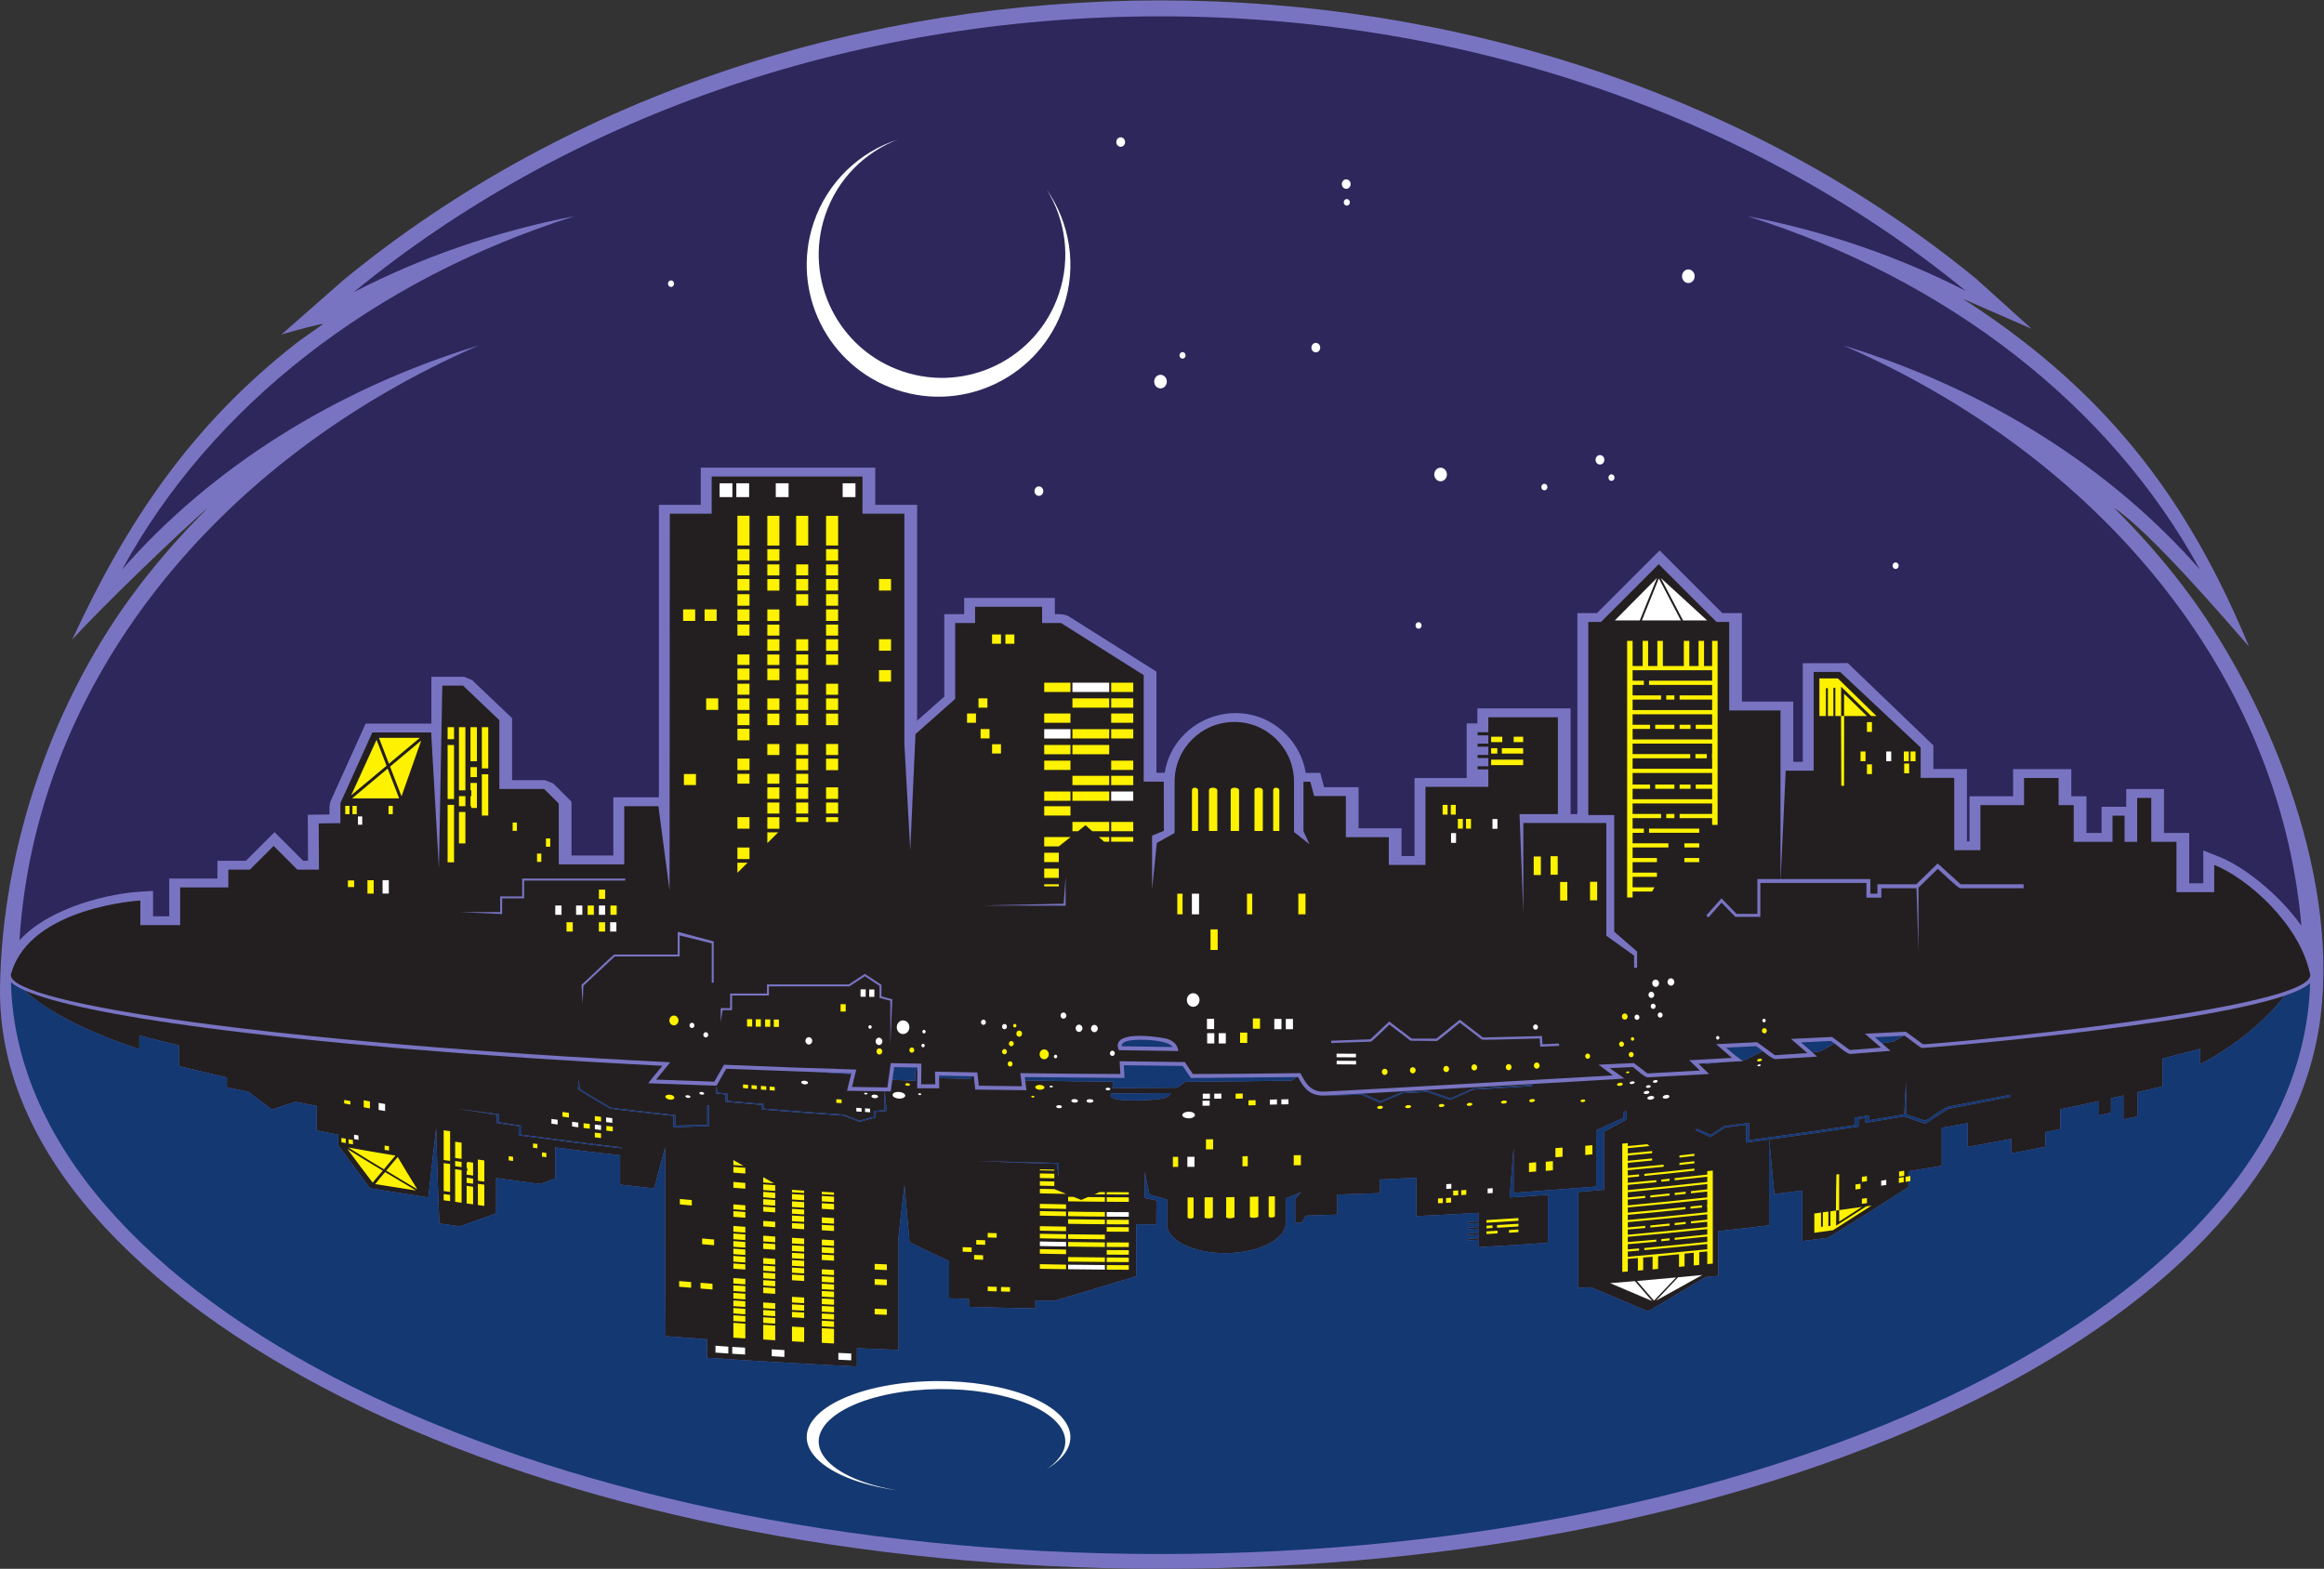 <?xml version="1.0" encoding="UTF-8" standalone="no"?>
<svg
   xmlns:dc="http://purl.org/dc/elements/1.1/"
   xmlns:cc="http://creativecommons.org/ns#"
   xmlns:rdf="http://www.w3.org/1999/02/22-rdf-syntax-ns#"
   xmlns:svg="http://www.w3.org/2000/svg"
   xmlns="http://www.w3.org/2000/svg"
   viewBox="0 0 971.52 655.88"
   height="655.88"
   width="971.52"
   xml:space="preserve"
   id="svg2"
   version="1.1"><rect x="0" y="0" width="971.52" height="655.88" fill="#333333" stroke="none"/><defs
     id="defs6" /><g
     transform="matrix(1.333,0,0,-1.333,0,655.88)"
     id="g10"><g
       transform="scale(0.1)"
       id="g12"><path
         id="path14"
         style="fill:#7974c2;fill-opacity:1;fill-rule:evenodd;stroke:none"
         d="m 3639.53,4919.14 c 916.66,0 1843.4,-288.16 2557.34,-872.77 l 174.43,-157.26 -215.69,94.18 c 68.13,-43.54 133.69,-89.87 196.4,-138.84 337.37,-263.45 540.81,-566.32 700.94,-951.97 -70.53,80.51 -310.49,361.14 -423.93,435.74 78.24,-77.42 150.45,-159.23 216.01,-244.96 258.73,-338.33 489.79,-891.56 432.65,-1350.45 C 7219.3,1264.45 6821.7,844.727 6208.52,535.918 4789.69,-178.633 2495.07,-178.633 1076.25,535.918 423.879,864.473 -7.168,1318.38 0.09,1823.2 6.402,2262.23 166.16,2729.31 436.832,3083.26 c 65.555,85.73 137.777,167.55 216.023,244.97 -84.207,-70.62 -356.074,-333.97 -426.609,-414.48 171.27,370.46 374.375,673.61 703.598,930.7 26.765,20.41 69.066,48.75 83.566,59.91 -11.45,-0.35 -66.957,-14.51 -130.844,-33.28 l 194.844,171.21 c 714.64,587.34 1643.23,876.85 2562.12,876.85 v 0" /><path
         id="path16"
         style="fill:#231f20;fill-opacity:1;fill-rule:evenodd;stroke:none"
         d="m 7164.16,1797.27 c -61.95,-85.47 -182.6,-174.81 -264.22,-214.18 0,15.89 0,31.81 0,47.73 -39.65,-10.31 -79.31,-20.78 -118.26,-30.64 0,-29.03 0,-58.21 0,-87.23 -25.96,-5.9 -51.91,-11.93 -77.87,-17.97 0,-25.19 0,-50.55 0,-75.72 -15.15,-3.54 -30.29,-6.78 -44.71,-10.02 0,25.04 0,50.23 0,75.27 -12.99,-2.95 -25.96,-6.03 -38.94,-8.98 0,-15.02 0,-29.9 0,-44.79 -12.97,-2.95 -25.24,-5.74 -37.49,-8.55 0,14.88 0,29.76 0,44.65 -40.38,-8.85 -80.76,-17.23 -121.15,-25.63 0,-20.78 0,-41.41 0,-62.03 -15.86,-3.24 -31.72,-6.48 -46.86,-9.57 0,-15.33 0,-30.51 0,-45.82 -36.05,-7.23 -72.11,-14.45 -107.44,-20.78 0,15.02 0,30.19 0,45.39 -45.43,-8.42 -90.86,-16.82 -136.29,-25.22 0,24.91 0,49.67 0,74.71 -27.41,-5.31 -54.8,-10.31 -81.48,-14.88 0,-39.79 0,-79.42 0,-119.18 -35.33,-5.76 -69.95,-11.35 -104.56,-16.95 0,-16.65 0,-33.29 0,-49.79 -83.64,-54.22 -167.29,-106.82 -250.93,-158.67 -27.4,-3.69 -54.8,-7.38 -82.2,-10.63 0,52.76 0,105.49 0,158.38 -29.57,-3.67 -58.41,-7.21 -87.26,-10.74 -5.76,57.01 -10.81,114.02 -15.86,171.19 93.02,12.36 186.04,25.92 279.78,40.22 0,7.95 0,15.91 0,23.86 7.21,1.04 14.42,2.21 21.63,3.25 0,-5 0,-10.16 0,-15.18 40.38,6.03 80.76,13.12 121.14,20.04 21.63,-7.81 43.99,-15.33 66.34,-22.83 23.8,15.47 47.59,30.93 72.11,46.54 64.9,12.38 130.52,25.19 196.13,37.87 0,2.07 0,4.28 0,6.49 -66.34,-12.82 -132.67,-25.65 -198.29,-38.17 -6.5,-1.76 -59.85,-37.85 -69.23,-43.91 -20.18,6.94 -40.38,13.72 -60.56,20.49 0,34.48 0,68.95 0,103.42 -2.17,-34.61 -4.34,-69.1 -5.78,-103.42 -36.77,-6.33 -73.55,-12.67 -109.61,-18.41 0,5.15 0,10.31 0,15.31 -15.85,-2.35 -30.99,-4.71 -46.14,-6.92 0,-8.1 0,-16.05 0,-23.86 -110.32,-16.8 -220.65,-32.27 -330.97,-47 0,17.97 0,35.94 0,54.07 -25.96,-3.54 -51.92,-6.94 -77.89,-10.02 -14.41,-9.14 -28.83,-18.42 -42.53,-27.41 -13.71,6.33 -27.41,12.52 -41.11,18.87 -2.88,-1.62 -5.05,-2.95 -7.2,-3.98 15.85,-7.37 31.72,-14.59 47.58,-21.82 15.15,10.02 31.01,20.04 46.88,30.22 21.63,2.36 43.26,5.15 64.89,8.1 0,-18.42 0,-36.99 0,-55.55 23.8,3.25 47.6,6.33 72.11,9.57 0,-44.92 0,-89.86 0,-134.64 0,-44.79 0,-89.89 0,-134.65 -53.36,-6.49 -106.72,-12.68 -159.36,-18.13 0,-46.85 0,-93.552 0,-140.251 -13.7,-1.328 -26.67,-2.812 -39.65,-3.848 -60.58,-36.386 -120.43,-72.324 -180.28,-107.539 -60.56,25.332 -120.42,50.684 -180.26,75.86 -12.98,-0.879 -25.96,-1.602 -38.94,-2.637 0,50.234 0,100.332 0,150.565 0,50.24 0,100.33 0,150.72 26.68,1.92 53.35,4.26 80.76,6.78 0,60.84 0,121.54 0,182.38 23.79,12.68 47.59,25.49 71.38,38.31 0,8.39 0,16.95 0,25.35 -3.6,-0.45 -6.49,-0.61 -9.37,-0.9 0,-6.49 0,-12.81 0,-19.01 -28.84,-13.26 -57.69,-26.66 -86.52,-39.76 0,-58.79 0,-117.58 0,-176.21 -86.54,-6.92 -173.07,-13.56 -258.87,-19.89 0,46.55 0,93.27 0,139.97 -4.33,-51.57 -8.67,-102.99 -12.26,-154.4 39.66,2.5 79.32,5.59 119.7,8.54 0,-50.24 0,-100.34 0,-150.57 -72.11,-5.16 -144.22,-9.57 -216.33,-13.71 0,7.67 0,15.47 0,23.28 -11.54,-0.72 -23.08,-1.46 -33.88,-2.07 0,1.64 0,3.26 0,4.88 10.8,0.59 22.34,1.31 33.88,2.05 0,4.12 0,8.27 0,12.52 -11.54,-0.58 -23.08,-1.32 -33.88,-1.91 0,1.62 0,3.24 0,4.86 10.8,0.59 22.34,1.33 33.88,1.92 0,4.27 0,8.39 0,12.67 -11.54,-0.74 -23.08,-1.33 -33.88,-1.91 0,1.62 0,3.24 0,4.71 10.8,0.74 22.34,1.32 33.88,2.07 0,4.27 0,8.53 0,12.81 -11.54,-0.74 -23.08,-1.47 -33.88,-2.07 0,1.62 0,3.24 0,4.88 10.8,0.59 22.34,1.31 33.88,2.05 0,8.85 0,17.97 0,26.95 -65.62,-3.96 -131.23,-7.5 -196.13,-10.31 0,40.08 0,80.16 0,120.24 -38.22,-1.78 -76.44,-3.7 -113.94,-5.47 0,-14.28 0,-28.58 0,-42.72 -44.69,-1.62 -89.4,-3.24 -134.11,-4.41 0,-21.08 0,-42.15 0,-63.07 -33.17,-1.17 -66.34,-2.2 -98.79,-3.24 -4.32,-7.5 -8.65,-14.88 -12.25,-22.25 -7.22,-0.13 -14.43,-0.29 -20.92,-0.29 0,25.2 0,50.39 0,75.72 5.77,6.64 12.26,13.56 18.75,20.2 -16.58,-6.35 -32.46,-13.13 -48.31,-19.45 0,-25.79 0,-51.57 0,-77.21 0,-50.53 -83.65,-93.263 -186.04,-94.279 -103.11,-1.035 -186.04,39.629 -186.04,90.019 0,26.21 0,52.29 0,78.52 -18.75,5.02 -37.5,10.17 -55.52,15.33 -5.05,23.71 -10.1,47.44 -14.42,71.31 0,-27.56 0,-54.96 0,-82.37 12.25,-2.65 24.51,-5.15 36.77,-7.52 -0.72,-25.03 -0.72,-50.23 -0.72,-75.27 -20.92,0.14 -41.82,0.29 -62.73,0.43 0,-54.22 0,-108.574 0,-162.792 -85.81,-26.075 -171.63,-51.993 -257.43,-77.207 -20.19,0.312 -39.65,0.605 -59.13,1.035 0,-8.399 0,-16.641 0,-24.883 -69.95,1.172 -139.17,3.086 -208.39,5 0,8.262 0,16.641 0,24.902 -20.91,0.743 -41.82,1.328 -62.01,1.758 0,38.906 0,77.793 0,116.68 -41.83,19.609 -82.93,39.497 -124.03,59.377 -5.77,59.82 -10.82,119.65 -15.87,179.45 -6.48,-54.35 -12.97,-108.73 -18.74,-162.79 0,-59.24 0,-118.303 0,-177.385 0,-59.082 0,-118.301 0,-177.226 -43.98,1.601 -87.25,3.379 -130.51,5.449 0,-19.16 0,-38.32 0,-57.324 -157.2,7.656 -313.68,16.953 -470.15,27.265 0,19.297 0,38.594 0,58.047 -43.26,3.379 -86.53,6.621 -129.8,9.863 -0.71,98.848 -1.44,197.715 -1.44,296.431 0,98.84 0,197.55 0,296.26 -11.53,-43 -23.07,-86.19 -34.6,-129.19 -36.06,3.98 -71.4,7.94 -106.73,11.77 0,30.65 0,61.29 0,92.09 -67.78,7.52 -135.56,15.76 -203.34,24.59 0,-32.4 0,-64.82 0,-97.07 -15.86,-5.76 -31.01,-11.64 -46.15,-17.54 -46.87,5.9 -93.02,11.94 -139.16,18.56 0,-36.97 0,-73.95 0,-110.94 -38.22,-13.4 -75.72,-26.82 -113.21,-40.37 -21.64,2.97 -43.28,5.76 -64.9,8.85 -2.17,49.8 -4.33,99.74 -5.77,149.53 -1.44,49.8 -2.88,99.59 -4.33,149.55 -8.65,-72.34 -16.58,-144.98 -24.51,-217.6 -61.29,9.71 -122.59,19.43 -183.16,28.87 -33.16,44.78 -66.34,89.73 -99.51,134.96 0,11.03 0,22.09 0,33.28 -23.07,4.41 -45.42,8.69 -67.775,13.13 0,25.62 0,51.27 0.719,76.89 -22.356,4.12 -44.707,8.55 -67.063,12.97 -25.23,-7.97 -49.754,-16.06 -74.265,-24.16 -24.516,18.55 -49.039,36.97 -73.551,55.68 -22.36,4.71 -44.707,9.44 -67.067,14.14 0,10.18 0,20.34 0,30.51 -50.472,11.93 -100.945,23.87 -150.699,35.8 0,21.66 0,43.17 0,64.96 -41.824,10.18 -82.926,20.33 -124.031,31.39 0,-14.43 0,-28.73 0,-43.03 0,0 -249.461,76.64 -359.574,184.36 89.531,-39.61 283.578,-80 559.183,-116.45 357.883,-47.32 855.473,-90.8 1440.563,-120.21 l -44.45,-54.71 214.47,-7.73 30.33,53.08 281.22,-10.31 c 36.22,-2.23 72.64,-4.38 109.27,-6.41 l -1.13,2.44 2.95,-0.09 -13.38,-54.63 117.57,-1.78 v -58.93 c -10.82,-0.89 -20.92,-1.62 -31.01,-2.51 -0.72,0 -1.45,-0.14 -2.17,-0.14 0,-0.45 0,-0.88 0,-1.17 0,-5.75 0,-11.64 0,-17.25 -15.86,-3.98 -31,-8.1 -46.15,-11.93 -15.86,6.19 -31.72,12.38 -46.87,18.55 -0.72,0 -1.44,0.31 -1.44,0.45 -83.64,5.45 -167.28,11.8 -250.21,18.71 0,4.28 0,8.4 0,12.68 0,0.58 0,1.03 0,1.62 -1.45,0.14 -2.16,0.14 -2.89,0.29 -37.49,3.09 -74.99,6.33 -111.76,9.44 0,7.2 0,14.27 0,21.34 0,0.45 0,1.04 0,1.62 -1.44,0.16 -2.89,0.16 -3.61,0.3 -8.65,0.9 -17.31,1.93 -25.95,2.81 -2.17,6.33 -4.33,12.68 -6.49,19.14 0,-6.78 0,-13.4 0,-20.02 0,-0.6 0,-1.03 0,-1.48 0.72,-0.16 2.16,-0.3 3.6,-0.45 8.65,-0.88 17.3,-1.92 25.96,-2.8 0,-7.07 0,-14.14 0,-21.21 0,-0.58 0,-1.03 0,-1.62 0.72,-0.15 1.44,-0.15 2.88,-0.29 36.78,-3.24 74.28,-6.35 111.77,-9.57 0,-4.28 0,-8.56 0,-12.83 0,-0.43 0,-1.02 0,-1.47 0.72,-0.15 2.16,-0.15 3.6,-0.29 83.65,-7.07 167.29,-13.26 251.66,-19.01 15.87,-6.19 31.73,-12.51 48.31,-18.86 0,-0.3 0.72,-0.43 1.44,-0.74 0.73,0.15 1.44,0.31 2.17,0.44 15.86,4.28 31.73,8.56 48.31,12.82 0,0.15 0.73,0.29 1.44,0.45 0,0.15 0,0.45 0,0.74 0,5.58 0,11.19 0,16.93 10.1,0.88 20.91,1.62 31.73,2.5 0.72,0.16 1.44,0.16 2.17,0.3 0,0.44 0,0.74 0,1.19 l -5.62,60.25 18.75,-0.29 5.09,36.5 c 24.01,-1.07 48.11,-2.09 72.63,-3.2 -0.72,10.45 -0.72,21.05 -0.72,31.66 l 6.45,-0.31 -0.69,-54.65 h 69.4 l -0.74,31.97 c 33.4,-1.15 66.88,-2.07 100.8,-3.09 l 1.86,8.64 6.36,-0.12 4.5,-41.6 160.62,-2.03 -3.99,30.64 c 90.87,-1.64 183.29,-3.03 276.28,-4.06 -1.45,-6.49 -2.16,-12.97 -2.89,-19.45 67.78,0.15 135.56,0 203.34,0.87 7.94,6.06 16.6,12.39 25.25,18.42 113.2,0.75 224.97,1.92 334.58,3.83 3.82,3.22 7.71,7.05 12.4,10.92 l 6.78,0.04 c 13.75,-25.12 30.75,-57.97 77.56,-57.97 1.07,0 3.27,0.06 6.32,0.18 38.06,0.82 76.75,1.52 115.43,2.34 19.46,-8.54 38.93,-16.93 58.41,-25.18 23.06,10.16 46.86,20.18 70.66,30.2 25.23,1.17 50.47,2.5 76.43,3.98 23.79,-8.55 48.3,-16.95 72.83,-25.19 23.79,10.6 47.6,21.5 72.11,32.4 61.29,3.4 122.58,6.93 183.87,11.05 l 1.1,6.57 c 142.83,8.2 252.45,14.55 253.34,14.61 l 35.46,2.79 -46.19,32.36 72.05,3.32 c 6.27,-1.97 33.77,-30.64 46.79,-32.28 l 193.04,10.56 -33.55,32.25 25.31,1.47 -4.38,-2.54 c 17.6,1.75 35.2,3.51 52.79,5.35 l 65.69,3.79 -3.89,2.89 13.04,1.52 c 17.06,8.91 34.75,18.09 52.49,27.29 14.12,-11.2 31.26,-24.59 39.35,-25.49 l 131.86,7.99 -14.86,13.3 c 8.26,1.11 16.52,2.24 24.79,3.41 14.55,7.97 29.58,16.14 44.7,24.34 14.94,-11.62 38.66,-31.72 48.67,-32.77 l 127.07,9.8 -27.03,23.44 c 12.21,1.87 24.41,3.81 36.61,5.84 10.38,6.01 20.75,11.97 31.29,17.99 l 3.13,0.15 c 2.52,-0.76 45.94,-35.52 53.73,-38.49 3.85,-1.47 853.15,68.18 1137.27,163.83 z M 4271.73,1490.39 c 134.65,7.34 353.57,19.81 526.38,29.73 -0.07,-0.98 -0.11,-1.96 -0.11,-2.89 -18.03,-1.49 -176.66,-10.02 -180.27,-11.35 -23.07,-10.31 -46.15,-20.63 -68.5,-30.78 -8.65,2.79 -67.78,24.16 -72.11,24.29 -27.4,-1.75 -54.8,-3.08 -81.48,-4.57 -22.35,-9.57 -44.7,-19 -66.34,-28.43 -7.16,2.93 -52.66,23.41 -57.57,24 z M 2223.75,1450.2 c 0,0.87 0,1.91 0,3.08 -2.16,0.16 -4.32,0.29 -5.77,0.45 0,-20.49 0,-40.96 0,-61.44 -33.88,-0.75 -67.06,-1.47 -100.23,-2.37 0,10.92 0,21.97 0,33.01 -67.78,7.07 -134.84,15.04 -201.9,22.99 -33.16,19.45 -65.62,39.04 -98.06,58.79 -0.72,9.57 -1.45,19.29 -2.17,29.02 -1.44,-9.88 -2.89,-19.75 -3.6,-29.77 11.53,-6.62 98.06,-60.11 102.39,-60.83 65.61,-7.97 131.23,-15.79 197.57,-22.7 0,-12.09 0,-23.87 0,-35.8 36.77,1.33 74.27,2.66 111.77,3.98 0,20.47 0,41.1 0,61.59 z m 1090.27,-180.34 c 2.16,-14 4.33,-27.85 6.49,-41.83 0,14.86 0,29.9 0,44.78 -87.97,1.62 -175.22,3.83 -262.47,6.62 85.08,-3.82 170.17,-7.07 255.98,-9.57 z m -1365.72,52.15 c -105.28,12.09 -210.56,25.78 -315.11,39.79 0,9.43 0,18.84 0,28.43 -23.07,3.09 -46.15,6.63 -68.5,10.16 0,8.4 0,16.8 0,25.33 -43.99,5.76 -87.98,11.51 -131.96,17.25 41.82,-6.33 83.64,-12.97 125.47,-19.3 0,-8.55 0,-16.95 0,-25.49 22.35,-3.39 45.43,-6.93 68.5,-10.17 0,-9.57 0,-19.14 0,-28.58 106.72,-14.14 214.16,-28.14 321.6,-40.5 0,0.87 0,2.05 0,3.08 z m 1538.06,169.14 c 61.3,0.14 123.3,0.14 185.32,0.88 0,0 -0.7,-15.64 -41.11,-19.59 -41.07,-4.02 -170.17,-10.6 -144.21,18.71 v 0" /><path
         id="path18"
         style="fill:#2e275c;fill-opacity:1;fill-rule:evenodd;stroke:none"
         d="m 3639.53,4869.14 c 983.57,0 1875.15,-328.73 2525.7,-861.44 -209.19,107.4 -440.27,187.37 -685.8,234.85 626.3,-197.78 1138.55,-593.49 1419.59,-1108.53 -278.68,318.09 -666.83,565.27 -1118.27,702.81 802.71,-349.46 1367.15,-1027.47 1436.66,-1819.97 -69.79,97.79 -179.12,184.86 -256.99,215.84 l -50.67,20.15 v -102.89 h -44.25 v 157.81 h -79.06 v 137.84 h -118.47 v -55.84 h -77.19 v -82 h -47.51 v 115.08 h -47.52 V 2508 h -182.51 v -85.15 h -136.72 v -141.37 h -8.09 v 226.88 h -105.22 v 74.2 l -268.27,257.95 -141.24,-0.3 V 2531 h -30 v 188.86 h -160.95 v 277.54 h -61.49 l -196.5,196.51 -196.5,-196.51 h -61.49 v -630.43 h -21.23 v 331.53 h -292.36 v -46.98 h -33.59 v -171.43 h -163.48 v -244.7 h -40.84 v 87.03 H 4260.6 v 129.03 h -108.16 l -12,44.64 -45.44,0.15 c -7.79,47.19 -30.32,89.41 -62.7,121.78 -129.36,129.37 -350.13,56.81 -379.81,-121.52 h -25.82 v 317.34 l -276.86,174.49 c -14.54,6.57 -27.68,5.79 -41.74,5.79 v 50.92 h -284.34 v -50.92 h -62.41 v -258.71 l -85.18,-75.52 v 677.06 h -131.32 v 116.6 h -547.09 v -116.6 H 2066.41 V 2419.57 H 1923.4 v -182.54 h -131.17 v 168.99 l -56.88,56.63 -26.06,10.86 H 1605.9 v 194.38 l -125.47,119.54 -25.48,10.27 H 1352.89 V 2650.88 H 1146.67 L 1036.6,2407.3 c -4.44,-13.37 -3.33,-27.63 -3.33,-41.52 l -68.071,-0.82 0.821,-144.35 h -15.332 l -89.672,89.66 -89.668,-89.66 h -89.52 v -55.84 h -151.09 v -118.25 h -50.695 v 79.55 l -39.375,-2.52 C 352.75,2119.2 159.82,2078.81 61.016,1971.19 112.445,2783.27 683.039,3480.67 1501.11,3836.83 1049.67,3699.29 661.52,3452.11 382.852,3134.02 c 281.035,515.04 793.278,910.75 1419.568,1108.53 -248.49,-48.05 -482.18,-129.37 -693.37,-238.74 650.96,535 1544.51,865.33 2530.48,865.33 v 0" /><path
         id="path20"
         style="fill:#143871;fill-opacity:1;fill-rule:evenodd;stroke:none"
         d="M 7244.59,1836.91 C 7217.64,845.859 5613.75,46.328 3639.53,46.328 1663.55,46.328 58.57,847.305 34.414,1839.57 c 9.359,-8.38 23.762,-16.82 42.934,-25.29 110.113,-107.72 359.57,-184.36 359.57,-184.36 0,14.3 0,28.6 0,43.03 41.105,-11.06 82.207,-21.21 124.031,-31.39 0,-21.79 0,-43.3 0,-64.96 49.754,-11.93 100.227,-23.87 150.699,-35.8 0,-10.17 0,-20.33 0,-30.51 22.36,-4.7 44.707,-9.43 67.067,-14.14 24.512,-18.71 49.035,-37.13 73.551,-55.68 24.511,8.1 49.035,16.19 74.265,24.16 22.356,-4.42 44.707,-8.85 67.063,-12.97 -0.719,-25.62 -0.719,-51.27 -0.719,-76.89 22.355,-4.44 44.705,-8.72 67.775,-13.13 0,-11.19 0,-22.25 0,-33.28 33.17,-45.23 66.35,-90.18 99.51,-134.96 60.57,-9.44 121.87,-19.16 183.16,-28.87 7.93,72.62 15.86,145.26 24.51,217.6 1.45,-49.96 2.89,-99.75 4.33,-149.55 1.44,-49.79 3.6,-99.73 5.77,-149.53 21.62,-3.09 43.26,-5.88 64.9,-8.85 37.49,13.55 74.99,26.97 113.21,40.37 0,36.99 0,73.97 0,110.94 46.14,-6.62 92.29,-12.66 139.16,-18.56 15.14,5.9 30.29,11.78 46.15,17.54 0,32.25 0,64.67 0,97.07 67.78,-8.83 135.56,-17.07 203.34,-24.59 0,-30.8 0,-61.44 0,-92.09 35.33,-3.83 70.67,-7.79 106.73,-11.77 11.53,43 23.07,86.19 34.6,129.19 0,-98.71 0,-197.42 0,-296.26 0,-98.716 0.73,-197.583 1.44,-296.431 43.27,-3.242 86.54,-6.484 129.8,-9.863 0,-19.453 0,-38.75 0,-58.047 156.47,-10.312 312.95,-19.609 470.15,-27.265 0,19.004 0,38.164 0,57.324 43.26,-2.07 86.53,-3.848 130.51,-5.449 0,58.925 0,118.144 0,177.226 0,59.082 0,118.145 0,177.385 5.77,54.06 12.26,108.44 18.74,162.79 5.05,-59.8 10.1,-119.63 15.87,-179.45 41.1,-19.88 82.2,-39.768 124.03,-59.377 0,-38.887 0,-77.774 0,-116.68 20.19,-0.43 41.1,-1.015 62.01,-1.758 0,-8.261 0,-16.64 0,-24.902 69.22,-1.914 138.44,-3.828 208.39,-5 0,8.242 0,16.484 0,24.883 19.48,-0.43 38.94,-0.723 59.13,-1.035 85.8,25.214 171.62,51.132 257.43,77.207 0,54.218 0,108.572 0,162.792 20.91,-0.14 41.81,-0.29 62.73,-0.43 0,25.04 0,50.24 0.72,75.27 -12.26,2.37 -24.52,4.87 -36.77,7.52 0,27.41 0,54.81 0,82.37 4.32,-23.87 9.37,-47.6 14.42,-71.31 18.02,-5.16 36.77,-10.31 55.52,-15.33 0,-26.23 0,-52.31 0,-78.52 0,-50.39 82.93,-91.054 186.04,-90.019 102.39,1.016 186.04,43.749 186.04,94.279 0,25.64 0,51.42 0,77.21 15.85,6.32 31.73,13.1 48.31,19.45 -6.49,-6.64 -12.98,-13.56 -18.75,-20.2 0,-25.33 0,-50.52 0,-75.72 6.49,0 13.7,0.16 20.92,0.29 3.6,7.37 7.93,14.75 12.25,22.25 32.45,1.04 65.62,2.07 98.79,3.24 0,20.92 0,41.99 0,63.07 44.71,1.17 89.42,2.79 134.11,4.41 0,14.14 0,28.44 0,42.72 37.5,1.77 75.72,3.69 113.94,5.47 0,-40.08 0,-80.16 0,-120.24 64.9,2.81 130.51,6.35 196.13,10.31 0,-8.98 0,-18.1 0,-26.95 -11.54,-0.74 -23.08,-1.46 -33.88,-2.05 0,-1.64 0,-3.26 0,-4.88 10.8,0.6 22.34,1.33 33.88,2.07 0,-4.28 0,-8.54 0,-12.81 -11.54,-0.75 -23.08,-1.33 -33.88,-2.07 0,-1.47 0,-3.09 0,-4.71 10.8,0.58 22.34,1.17 33.88,1.91 0,-4.28 0,-8.4 0,-12.67 -11.54,-0.59 -23.08,-1.33 -33.88,-1.92 0,-1.62 0,-3.24 0,-4.86 10.8,0.59 22.34,1.33 33.88,1.91 0,-4.25 0,-8.4 0,-12.52 -11.54,-0.74 -23.08,-1.46 -33.88,-2.05 0,-1.62 0,-3.24 0,-4.88 10.8,0.61 22.34,1.35 33.88,2.07 0,-7.81 0,-15.61 0,-23.28 72.11,4.14 144.22,8.55 216.33,13.71 0,50.23 0,100.33 0,150.57 -40.38,-2.95 -80.04,-6.04 -119.7,-8.54 3.59,51.41 7.93,102.83 12.26,154.4 0,-46.7 0,-93.42 0,-139.97 85.8,6.33 172.33,12.97 258.87,19.89 0,58.63 0,117.42 0,176.21 28.83,13.1 57.68,26.5 86.52,39.76 0,6.2 0,12.52 0,19.01 2.88,0.29 5.77,0.45 9.37,0.9 0,-8.4 0,-16.96 0,-25.35 -23.79,-12.82 -47.59,-25.63 -71.38,-38.31 0,-60.84 0,-121.54 0,-182.38 -27.41,-2.52 -54.08,-4.86 -80.76,-6.78 0,-50.39 0,-100.48 0,-150.72 0,-50.233 0,-100.331 0,-150.565 12.98,1.035 25.96,1.758 38.94,2.637 59.84,-25.176 119.7,-50.528 180.26,-75.86 59.85,35.215 119.7,71.153 180.28,107.539 12.98,1.036 25.95,2.52 39.65,3.848 0,46.699 0,93.401 0,140.251 52.64,5.45 106,11.64 159.36,18.13 0,44.76 0,89.86 0,134.65 0,44.78 0,89.72 0,134.64 -24.51,-3.24 -48.31,-6.32 -72.11,-9.57 0,18.56 0,37.13 0,55.55 -21.63,-2.95 -43.26,-5.74 -64.89,-8.1 -15.87,-10.18 -31.73,-20.2 -46.88,-30.22 -15.86,7.23 -31.73,14.45 -47.58,21.82 2.15,1.03 4.32,2.36 7.2,3.98 13.7,-6.35 27.4,-12.54 41.11,-18.87 13.7,8.99 28.12,18.27 42.53,27.41 25.97,3.08 51.93,6.48 77.89,10.02 0,-18.13 0,-36.1 0,-54.07 110.32,14.73 220.65,30.2 330.97,47 0,7.81 0,15.76 0,23.86 15.15,2.21 30.29,4.57 46.14,6.92 0,-5 0,-10.16 0,-15.31 36.06,5.74 72.84,12.08 109.61,18.41 1.44,34.32 3.61,68.81 5.78,103.42 0,-34.47 0,-68.94 0,-103.42 20.18,-6.77 40.38,-13.55 60.56,-20.49 9.38,6.06 62.73,42.15 69.23,43.91 65.62,12.52 131.95,25.35 198.29,38.17 0,-2.21 0,-4.42 0,-6.49 -65.61,-12.68 -131.23,-25.49 -196.13,-37.87 -24.52,-15.61 -48.31,-31.07 -72.11,-46.54 -22.35,7.5 -44.71,15.02 -66.34,22.83 -40.38,-6.92 -80.76,-14.01 -121.14,-20.04 0,5.02 0,10.18 0,15.18 -7.21,-1.04 -14.42,-2.21 -21.63,-3.25 0,-7.95 0,-15.91 0,-23.86 -93.74,-14.3 -186.76,-27.86 -279.78,-40.22 5.05,-57.17 10.1,-114.18 15.86,-171.19 28.85,3.53 57.69,7.07 87.26,10.74 0,-52.89 0,-105.62 0,-158.38 27.4,3.25 54.8,6.94 82.2,10.63 83.64,51.85 167.29,104.45 250.93,158.67 0,16.5 0,33.14 0,49.79 34.61,5.6 69.23,11.19 104.56,16.95 0,39.76 0,79.39 0,119.18 26.68,4.57 54.07,9.57 81.48,14.88 0,-25.04 0,-49.8 0,-74.71 45.43,8.4 90.86,16.8 136.29,25.22 0,-15.2 0,-30.37 0,-45.39 35.33,6.33 71.39,13.55 107.44,20.78 0,15.31 0,30.49 0,45.82 15.14,3.09 31,6.33 46.86,9.57 0,20.62 0,41.25 0,62.03 40.39,8.4 80.77,16.78 121.15,25.63 0,-14.89 0,-29.77 0,-44.65 12.25,2.81 24.52,5.6 37.49,8.55 0,14.89 0,29.77 0,44.79 12.98,2.95 25.95,6.03 38.94,8.98 0,-25.04 0,-50.23 0,-75.27 14.42,3.24 29.56,6.48 44.71,10.02 0,25.17 0,50.53 0,75.72 25.96,6.04 51.91,12.07 77.87,17.97 0,29.02 0,58.2 0,87.23 38.95,9.86 78.61,20.33 118.26,30.64 0,-15.92 0,-31.84 0,-47.73 81.62,39.37 202.26,128.71 264.21,214.16 38.01,12.79 66.04,26.05 80.44,39.66 z M 476.188,1720.92 c 8.421,-1.33 16.949,-2.64 25.574,-3.97 -8.633,1.33 -17.153,2.64 -25.574,3.97 z m 1801.252,-152.66 392.31,-14.37 -2.95,0.09 1.13,-2.44 c -36.63,2.03 -73.05,4.18 -109.27,6.41 l -281.22,10.31 z m 378.93,-69 137.19,-2.07 -18.75,0.29 5.62,-60.25 c 0,-0.45 0,-0.75 0,-1.19 -0.73,-0.14 -1.45,-0.14 -2.17,-0.3 -10.82,-0.88 -21.63,-1.62 -31.73,-2.5 0,-5.74 0,-11.35 0,-16.93 0,-0.29 0,-0.59 0,-0.74 -0.71,-0.16 -1.44,-0.3 -1.44,-0.45 -16.58,-4.26 -32.45,-8.54 -48.31,-12.82 -0.73,-0.13 -1.44,-0.29 -2.17,-0.44 -0.72,0.31 -1.44,0.44 -1.44,0.74 -16.58,6.35 -32.44,12.67 -48.31,18.86 -84.37,5.75 -168.01,11.94 -251.66,19.01 -1.44,0.14 -2.88,0.14 -3.6,0.29 0,0.45 0,1.04 0,1.47 0,4.27 0,8.55 0,12.83 -37.49,3.22 -74.99,6.33 -111.77,9.57 -1.44,0.14 -2.16,0.14 -2.88,0.29 0,0.59 0,1.04 0,1.62 0,7.07 0,14.14 0,21.21 -8.66,0.88 -17.31,1.92 -25.96,2.8 -1.44,0.15 -2.88,0.29 -3.6,0.45 0,0.45 0,0.88 0,1.48 0,6.62 0,13.24 0,20.02 2.16,-6.46 4.32,-12.81 6.49,-19.14 8.64,-0.88 17.3,-1.91 25.95,-2.81 0.72,-0.14 2.17,-0.14 3.61,-0.3 0,-0.58 0,-1.17 0,-1.62 0,-7.07 0,-14.14 0,-21.34 36.77,-3.11 74.27,-6.35 111.76,-9.44 0.73,-0.15 1.44,-0.15 2.89,-0.29 0,-0.59 0,-1.04 0,-1.62 0,-4.28 0,-8.4 0,-12.68 82.93,-6.91 166.57,-13.26 250.21,-18.71 0,-0.14 0.72,-0.45 1.44,-0.45 15.15,-6.17 31.01,-12.36 46.87,-18.55 15.15,3.83 30.29,7.95 46.15,11.93 0,5.61 0,11.5 0,17.25 0,0.29 0,0.72 0,1.17 0.72,0 1.45,0.14 2.17,0.14 10.09,0.89 20.19,1.62 31.01,2.51 v 58.93 l -117.57,1.78 z m 142.28,34.43 5.55,39.79 72.94,-1.25 -0.82,-65.04 0.69,54.65 -6.45,0.31 c 0,-10.61 0,-21.21 0.72,-31.66 -24.52,1.11 -48.62,2.13 -72.63,3.2 z m 146.33,5.47 -0.18,7.6 102.84,-2.05 -1.86,-8.64 c -33.92,1.02 -67.4,1.94 -100.8,3.09 z m 274.14,-38.2 -5.36,41.13 312.94,-2.62 -2.39,39.87 184.77,-2.25 25.3,-37.68 329.71,2.72 c -4.69,-3.87 -8.58,-7.7 -12.4,-10.92 -109.61,-1.91 -221.38,-3.08 -334.58,-3.83 -8.65,-6.03 -17.31,-12.36 -25.25,-18.42 -67.78,-0.87 -135.56,-0.72 -203.34,-0.87 0.73,6.48 1.44,12.96 2.89,19.45 -92.99,1.03 -185.41,2.42 -276.28,4.06 l 3.99,-30.64 z m 935.63,-16.58 c 16.1,0.62 58.59,2.83 116.98,6.01 4.91,-0.59 50.41,-21.07 57.57,-24 21.64,9.43 43.99,18.86 66.34,28.43 26.68,1.49 54.08,2.82 81.48,4.57 4.33,-0.13 63.46,-21.5 72.11,-24.29 22.35,10.15 45.43,20.47 68.5,30.78 3.61,1.33 162.24,9.86 180.27,11.35 0,0.93 0.04,1.91 0.11,2.89 l 7.48,0.43 -1.1,-6.57 c -61.29,-4.12 -122.58,-7.65 -183.87,-11.05 -24.51,-10.9 -48.32,-21.8 -72.11,-32.4 -24.53,8.24 -49.04,16.64 -72.83,25.19 -25.96,-1.48 -51.2,-2.81 -76.43,-3.98 -23.8,-10.02 -47.6,-20.04 -70.66,-30.2 -19.48,8.25 -38.95,16.64 -58.41,25.18 -38.68,-0.82 -77.36,-1.52 -115.43,-2.34 z m 1171.78,99.78 73.7,4.28 c -17.59,-1.84 -35.18,-3.6 -52.77,-5.35 l 4.38,2.54 -25.31,-1.47 z m 139.41,8.07 -26.41,19.57 -26.32,22.81 93.53,4.47 c 2.97,-0.88 11.2,-7.5 20.84,-15.15 -17.74,-9.2 -35.43,-18.38 -52.49,-27.29 l -13.04,-1.52 3.89,-2.89 z m 88.97,11.56 c 0.7,-0.43 1.37,-0.84 2.03,-1.21 -0.66,0.37 -1.33,0.78 -2.03,1.21 z m 4.99,-2.83 c 0.55,-0.3 1.08,-0.55 1.6,-0.78 -0.52,0.23 -1.05,0.48 -1.6,0.78 z m 3.41,-1.55 c 0.53,-0.19 1.04,-0.37 1.53,-0.52 -0.49,0.15 -1,0.33 -1.53,0.52 z m 3,-0.87 c 0.21,-0.04 0.42,-0.08 0.62,-0.1 -0.2,0.02 -0.41,0.06 -0.62,0.1 z m 132.48,7.89 -22.79,20.39 -27.93,24.2 93.52,4.49 c 1.98,-0.61 6.3,-3.73 11.82,-8.03 -15.11,-8.2 -30.14,-16.37 -44.69,-24.34 -8.27,-1.17 -16.53,-2.3 -24.79,-3.41 l 14.86,-13.3 z m 98.05,9.9 c 0.52,-0.24 1.02,-0.43 1.5,-0.63 -0.48,0.2 -0.98,0.39 -1.5,0.63 z m 4.64,-1.53 c 0.21,-0.03 0.41,-0.07 0.61,-0.09 -0.2,0.02 -0.4,0.06 -0.61,0.09 z m 100.65,33.15 -22.5,19.49 93.53,4.49 -3.13,-0.15 c -10.54,-6.02 -20.91,-11.98 -31.29,-17.99 -12.2,-2.03 -24.4,-3.97 -36.61,-5.84 z m 124.76,-14.51 c 0.07,-0.02 0.41,-0.02 0.94,0 -0.53,-0.02 -0.87,-0.02 -0.94,0 z M 2223.75,1450.2 c 0,0.87 0,1.91 0,3.08 -2.16,0.16 -4.32,0.29 -5.77,0.45 0,-20.49 0,-40.96 0,-61.44 -33.88,-0.75 -67.06,-1.47 -100.23,-2.37 0,10.92 0,21.97 0,33.01 -67.78,7.07 -134.84,15.04 -201.9,22.99 -33.16,19.45 -65.62,39.04 -98.06,58.79 -0.72,9.57 -1.45,19.29 -2.17,29.02 -1.44,-9.88 -2.89,-19.75 -3.6,-29.77 11.53,-6.62 98.06,-60.11 102.39,-60.83 65.61,-7.97 131.23,-15.79 197.57,-22.7 0,-12.09 0,-23.87 0,-35.8 36.77,1.33 74.27,2.66 111.77,3.98 0,20.47 0,41.1 0,61.59 z m 1090.27,-180.34 c 2.16,-14 4.33,-27.85 6.49,-41.83 0,14.86 0,29.9 0,44.78 -87.97,1.62 -175.22,3.83 -262.47,6.62 85.08,-3.82 170.17,-7.07 255.98,-9.57 z m -1365.72,52.15 c -105.28,12.09 -210.56,25.78 -315.11,39.79 0,9.43 0,18.84 0,28.43 -23.07,3.09 -46.15,6.63 -68.5,10.16 0,8.4 0,16.8 0,25.33 -43.99,5.76 -87.98,11.51 -131.96,17.25 41.82,-6.33 83.64,-12.97 125.47,-19.3 0,-8.55 0,-16.95 0,-25.49 22.35,-3.39 45.43,-6.93 68.5,-10.17 0,-9.57 0,-19.14 0,-28.58 106.72,-14.14 214.16,-28.14 321.6,-40.5 0,0.87 0,2.05 0,3.08 z m 1538.06,169.14 c 61.3,0.14 123.3,0.14 185.32,0.88 0,0 -0.7,-15.64 -41.11,-19.59 -41.07,-4.02 -170.17,-10.6 -144.21,18.71 z m 31.47,147.62 160.14,-2.31 c -15.31,20.94 -85.42,24.54 -119.49,22.19 -13.67,-0.95 -43.19,-4.04 -40.65,-19.88 v 0" /><path
         id="path22"
         style="fill:#231f20;fill-opacity:1;fill-rule:evenodd;stroke:none"
         d="m 7243.95,1868.3 c -34.4,157.09 -197.6,298.69 -299.99,339.41 v -85.48 h -118.37 v 157.83 h -79.07 v 137.81 h -44.33 v -137.81 h -39.42 v 81.97 H 6625 v -81.97 h -121.64 v 115.08 h -47.52 v 85.13 h -108.39 v -85.13 h -136.73 v -141.39 h -82.2 v 226.88 H 6023.3 v 95.35 l -252.52,236.95 -82.87,-0.21 v -309.45 h -87.82 l -15.84,-339.95 h 281.37 v -46 h 22.13 v 29.57 h 121.87 l 67.05,65.36 72.16,-65.36 h 197.36 v -12.36 h -199.71 c -6.41,1.21 -60.34,52.56 -69.48,60.84 l -60.59,-59.08 v -198.28 l -6.12,196.52 H 5900.1 v -29.55 h -46.84 v 45.98 h -332.72 v -106.19 h -78.59 l -42.97,44.53 -41.17,-46.49 -6.9,6.12 47.79,53.96 47.16,-48.87 h 65.41 v 109.3 h 72.52 v 528.81 h -160.95 v 277.54 h -39.77 l -181.17,181.16 -181.15,-181.16 h -39.77 v -605.72 h 81.27 v -365.69 l 71.81,-62.4 v -50.66 h -9.48 v 38 l -87.04,62.41 v 353.63 h -260.33 v -283.3 l -11.88,311.07 120.3,-0.04 v 303.81 h -218.24 v -46.99 h -33.58 v -9.84 h 33.58 v -25.74 h -33.58 v -9.83 h 33.58 v -25.75 h -33.58 v -9.83 h 33.58 v -25.75 h -33.58 v -9.83 h 33.58 v -54.86 h -197.08 v -244.7 h -114.96 v 87.03 h -134.67 v 129.02 h -99.44 l -12.08,44.89 -21.41,0.08 V 2313.5 l 18.85,-40.98 -48.5,38.26 v 157.99 c 0,103.39 -83.84,187.23 -187.22,187.23 -103.38,0 -187.23,-83.84 -187.23,-187.23 v -160.94 l -55.83,-31.23 -14.78,-146.13 -0.03,169.1 36.99,14.86 -0.28,154.34 h -62.96 v 334.08 l -259.49,163.54 h -59.12 v 50.91 h -210.21 v -50.91 h -62.41 v -238.13 l -124.55,-110.42 -16.37,-364.32 -18.38,333.51 v 722.19 h -131.32 v 116.6 h -472.98 v -116.6 h -131.32 l -0.81,-1181.88 -34.98,264.52 H 1957.61 V 2209.3 h -205.29 v 190.8 l -45.88,45.68 h -140.45 v 215.7 l -113.9,108.5 h -64.99 l -10.65,-573.16 -24.3,426.33 h -184.48 l -100.19,-221.7 v -62.82 l -68.007,-0.82 0.817,-144.94 h -67.802 l -74.324,74.34 -74.32,-74.34 h -67.809 v -55.84 H 564.945 V 2018.79 H 440.133 v 77.19 c 0,0 -343.238,-19.28 -404.203,-226.33 -1.238,-2.46 -2.086,-4.92 -2.086,-7.4 0,-91.31 845.953,-213.17 2068.126,-273.54 l -44.18,-54.39 182.29,-6.57 30.37,53.15 c 134.41,-5.86 272.91,-10.94 414.88,-15.18 l -13.33,-54.39 110.85,-1.66 10.65,76.29 96.11,-1.64 -0.83,-64.79 h 44.35 l -0.93,39.81 c 44.01,-0.96 88.31,-1.86 132.88,-2.64 l 4.5,-41.54 135.5,-1.72 -5.37,41.13 c 103.35,-1.41 208.04,-2.34 313.9,-2.75 l -2.4,39.98 204.5,-2.48 25.22,-37.58 c 113.79,0.35 226.19,1.35 337.1,2.85 12.75,-21.88 26.55,-58.05 70.4,-58.05 31.2,0 909.82,50.92 909.82,50.92 l -45.11,33.63 c 37.33,1.62 74.35,3.3 111.04,5.06 l 42.24,-32.5 164.69,9.03 -33.56,32.24 c 45.23,2.44 89.83,4.96 133.93,7.56 l -49.57,42.95 128.62,6.17 55.63,-40.84 c 34.33,2.19 68.25,4.45 101.78,6.74 l -51.18,44.36 128.61,6.17 55.85,-41.02 c 32.98,2.46 65.53,4.96 97.62,7.48 l -50.52,43.79 128.61,6.17 53.3,-39.14 c 12.66,-3.55 1260.53,109.2 1213.72,222.99 z m -5005.71,-23.79 v -6.17 h -6.18 v 123.16 l -100.57,24.96 v -66.01 h -203.57 l -98.27,-91.93 -2.41,-56.49 -3.77,59.32 c 12.13,10.33 98.85,94.47 103.33,95.27 h 198.52 v 71.39 l 112.92,-30.33 v -123.17 z m 1097.44,241.43 6.18,85.58 v -91.77 l -264.16,0.45 257.98,5.74 z m -543.59,-443.23 v 138.87 l -31.59,8.46 -2.29,0.62 v 2.37 35.11 l -45.9,30.4 -47.46,-31.31 -1.69,-0.53 h -251.74 v -25.59 -3.08 h -3.1 -112.44 v -42.8 -3.08 h -3.09 -26.41 l -6.17,-37.07 v 40.15 3.09 h 3.09 26.4 v 42.79 3.09 h 3.09 112.45 v 25.6 3.09 h 3.08 253.94 l 48.38,31.91 1.7,1.12 1.69,-1.12 48.96,-32.44 1.4,-0.91 v -1.65 -34.41 l 31.58,-8.46 2.29,-0.62 v -2.36 l -6.17,-141.24 z m 1382.48,13.54 123.03,4.45 59.14,55.82 70.47,-53.69 h 77.47 l 73.35,59.42 72.57,-55.88 185.08,4.55 1.53,-25.72 52.09,2.28 0.32,-7.38 -59.35,-2.62 -1.55,25.88 c -18.19,-0.45 -177.96,-5.57 -181.6,-3.65 l -68.98,53.12 c -8.34,-6.78 -68,-56.68 -72.16,-57.4 l -82.25,0.76 -66.48,50.65 c -7.15,-6.74 -53.51,-52.48 -57.98,-53.46 l -124.43,-4.51 -0.27,7.38 z m -2213.68,502.32 h -317.16 v -55.82 h -68.97 v -49.27 l -133.02,6.17 h 126.85 v 49.28 h 68.97 v 55.84 h 323.33 v -6.2 z m 1547.89,-531.99 186.5,-2.67 c 0,0 -0.49,31.36 -41.47,39.55 -40.97,8.2 -171.25,23.77 -145.03,-36.88 v 0" /><path
         id="path24"
         style="fill:#ffffff;fill-opacity:1;fill-rule:evenodd;stroke:none"
         d="m 5944.81,3156.42 c 5.3,0 9.58,-4.61 9.58,-10.3 0,-5.69 -4.28,-10.3 -9.58,-10.3 -5.27,0 -9.56,4.61 -9.56,10.3 0,5.69 4.29,10.3 9.56,10.3 z m -2305.38,588.45 c 10.95,0 19.84,-9.56 19.84,-21.35 0,-11.79 -8.89,-21.35 -19.84,-21.35 -10.95,0 -19.82,9.56 -19.82,21.35 0,11.79 8.87,21.35 19.82,21.35 z m -124.83,744.82 c 7.62,0 13.79,-6.65 13.79,-14.84 0,-8.2 -6.17,-14.85 -13.79,-14.85 -7.62,0 -13.78,6.65 -13.78,14.85 0,8.19 6.16,14.84 13.78,14.84 z m 1780.16,-414.41 c 10.94,0 19.82,-9.56 19.82,-21.35 0,-11.79 -8.88,-21.35 -19.82,-21.35 -10.95,0 -19.83,9.56 -19.83,21.35 0,11.79 8.88,21.35 19.83,21.35 z m -1071.11,220.76 c 5.29,0 9.57,-4.62 9.57,-10.31 0,-5.69 -4.28,-10.3 -9.57,-10.3 -5.28,0 -9.56,4.61 -9.56,10.3 0,5.69 4.28,10.31 9.56,10.31 z m -1.78,61.79 c 7.61,0 13.79,-6.65 13.79,-14.85 0,-8.19 -6.18,-14.84 -13.79,-14.84 -7.62,0 -13.78,6.65 -13.78,14.84 0,8.2 6.16,14.85 13.78,14.85 z M 2104.34,4040.92 c 5.28,0 9.57,-4.62 9.57,-10.31 0,-5.68 -4.29,-10.3 -9.57,-10.3 -5.29,0 -9.57,4.62 -9.57,10.3 0,5.69 4.28,10.31 9.57,10.31 z m 1604.14,-224.89 c 5.29,0 9.58,-4.62 9.58,-10.31 0,-5.68 -4.29,-10.3 -9.58,-10.3 -5.28,0 -9.55,4.62 -9.55,10.3 0,5.69 4.27,10.31 9.55,10.31 z m 418.04,28.86 c 7.6,0 13.78,-6.65 13.78,-14.85 0,-8.2 -6.18,-14.84 -13.78,-14.84 -7.63,0 -13.79,6.64 -13.79,14.84 0,8.2 6.16,14.85 13.79,14.85 z m -868.5,-450.07 c 7.62,0 13.79,-6.66 13.79,-14.86 0,-8.19 -6.17,-14.84 -13.79,-14.84 -7.61,0 -13.78,6.65 -13.78,14.84 0,8.2 6.17,14.86 13.78,14.86 z m 1259.77,58.71 c 10.95,0 19.83,-9.55 19.83,-21.35 0,-11.79 -8.88,-21.34 -19.83,-21.34 -10.94,0 -19.82,9.55 -19.82,21.34 0,11.8 8.88,21.35 19.82,21.35 z M 4448.74,2969 c 5.28,0 9.57,-4.61 9.57,-10.3 0,-5.69 -4.29,-10.3 -9.57,-10.3 -5.28,0 -9.56,4.61 -9.56,10.3 0,5.69 4.28,10.3 9.56,10.3 z m 394.57,434.03 c 5.28,0 9.57,-4.62 9.57,-10.3 0,-5.69 -4.29,-10.3 -9.57,-10.3 -5.28,0 -9.56,4.61 -9.56,10.3 0,5.68 4.28,10.3 9.56,10.3 z m 174.27,90.04 c 7.62,0 13.79,-6.66 13.79,-14.85 0,-8.2 -6.17,-14.85 -13.79,-14.85 -7.61,0 -13.78,6.65 -13.78,14.85 0,8.19 6.17,14.85 13.78,14.85 z m 36.17,-60.45 c 5.28,0 9.57,-4.61 9.57,-10.3 0,-5.69 -4.29,-10.3 -9.57,-10.3 -5.28,0 -9.56,4.61 -9.56,10.3 0,5.69 4.28,10.3 9.56,10.3 v 0" /><path
         id="path26"
         style="fill:#ffffff;fill-opacity:1;fill-rule:evenodd;stroke:none"
         d="m 3282.3,312.188 c 72.35,44.121 96.34,101.757 53.01,156.66 -72.67,92.05 -307.09,141.64 -523.49,110.722 -216.41,-30.898 -332.99,-130.605 -260.34,-222.656 43.34,-54.902 144.24,-94.687 264.53,-111.309 -104.02,16.954 -190.1,52.813 -228.31,101.231 -67.95,86.074 41.07,179.336 243.46,208.242 202.39,28.887 421.62,-17.48 489.57,-103.555 38.22,-48.418 20.45,-99.101 -38.43,-139.335 z m 0,4014.142 c 72.35,-103.74 96.35,-239.22 53.01,-368.31 -72.65,-216.41 -307.09,-332.99 -523.49,-260.33 -216.41,72.65 -332.99,307.08 -260.34,523.49 43.34,129.08 144.24,222.63 264.53,261.71 -104.02,-39.89 -190.1,-124.19 -228.31,-238.01 -67.95,-202.4 41.07,-421.63 243.46,-489.58 202.38,-67.95 421.62,41.08 489.57,243.47 38.22,113.83 20.45,232.99 -38.43,327.56 v 0" /><path
         id="path28"
         style="fill:#fff200;fill-opacity:1;fill-rule:evenodd;stroke:none"
         d="m 2440.49,2309.8 -34.08,-33.8 v 33.8 h 34.08 z m 182.24,-848.34 c 0,3.83 0,7.5 0,11.35 5.04,-0.29 10.81,-0.58 16.57,-1.03 0,-3.83 0,-7.66 0,-11.49 -5.76,0.43 -11.53,0.88 -16.57,1.17 z m -236.33,41.7 c 0,3.83 0,7.66 0,11.49 5.05,-0.45 10.81,-0.88 16.58,-1.49 0,-3.82 0,-7.65 0,-11.48 -5.77,0.59 -11.53,1.03 -16.58,1.48 z m 27.39,-2.07 c 0,3.83 0,7.66 0,11.49 5.03,-0.43 10.08,-1.04 15.84,-1.47 0,-3.82 0,-7.65 0,-11.5 -5.76,0.45 -10.81,1.03 -15.84,1.48 z m -83.58,6.49 c 0,3.83 0,7.65 0,11.48 5.04,-0.43 10.08,-0.72 15.85,-1.17 0,-3.83 0,-7.66 0,-11.48 -5.77,0.29 -10.81,0.72 -15.85,1.17 z m 26.65,-2.07 c 0,3.83 0,7.65 0,11.5 5.04,-0.45 10.81,-0.9 16.58,-1.48 0,-3.83 0,-7.66 0,-11.49 -5.77,0.59 -11.54,1.04 -16.58,1.47 z m -255.77,-34.14 c 7.92,-0.82 13.69,2.05 13.69,6.33 0,4.27 -5.77,8.32 -13.69,9.14 -7.93,0.8 -14.41,-1.86 -14.41,-6.06 0,-4.2 6.48,-8.61 14.41,-9.41 z m 1160,31.05 c 7.93,-0.21 14.42,3.09 14.42,7.21 0,4.14 -6.49,7.67 -14.42,7.97 -7.91,0.29 -14.4,-3.03 -14.4,-7.23 0,-4.2 6.49,-7.73 14.4,-7.95 z m 1543.31,-38.85 c 5.05,0.43 9.37,3.09 9.37,5.75 0,2.65 -4.32,4.41 -9.37,3.98 -5.04,-0.45 -8.64,-2.89 -8.64,-5.6 0,-2.74 3.6,-4.57 8.64,-4.13 z m -87.9,-4.57 c 5.05,0.38 9.37,2.88 9.37,5.45 0,2.58 -4.32,4.5 -9.37,4.12 -5.04,-0.37 -9.36,-2.87 -9.36,-5.44 0,-2.58 4.32,-4.5 9.36,-4.13 z m -108.06,-7.22 c 4.68,0.37 9.36,2.81 9.36,5.45 0,2.65 -4.68,4.49 -9.36,4.14 -4.69,-0.37 -8.65,-2.82 -8.65,-5.47 0,-2.64 3.96,-4.49 8.65,-4.12 z m -87.91,-3.54 c 4.68,0.22 9.36,2.66 9.36,5.31 0,2.66 -4.68,4.5 -9.36,4.28 -4.68,-0.23 -8.64,-2.65 -8.64,-5.31 0,-2.66 3.96,-4.49 8.64,-4.28 z m -104.48,-3.53 c 5.06,0.29 9.37,2.5 9.37,5.15 0,2.66 -4.31,4.73 -9.37,4.42 -5.04,-0.3 -9.36,-2.8 -9.36,-5.45 0,-2.64 4.32,-4.42 9.36,-4.12 z m -87.89,-2.37 c 5.04,0.24 8.65,2.66 8.65,5.32 0,2.65 -3.61,4.49 -8.65,4.27 -5.04,-0.23 -9.37,-2.65 -9.37,-5.31 0,-2.66 4.33,-4.49 9.37,-4.28 z m 643.4,-144.57 c 0,9.59 0,19.16 0,28.73 7.21,0.75 14.41,1.33 22.33,2.21 0,-9.71 0,-19.3 0,-28.87 -7.92,-0.74 -15.12,-1.48 -22.33,-2.07 z m -93.66,-7.07 c 0,9.59 0,19.16 0,28.73 7.21,0.45 14.4,1.04 22.33,1.62 0,-9.57 0,-19.14 0,-28.73 -7.93,-0.58 -15.12,-1.17 -22.33,-1.62 z m -30.26,-42.71 c 0,9.57 0,19.14 0,28.73 7.2,0.72 14.41,1.17 22.34,1.91 0,-9.59 0,-19.16 0,-28.73 -7.93,-0.74 -15.14,-1.17 -22.34,-1.91 z m -52.59,-3.69 c 0,9.57 0,19.16 0,28.73 7.2,0.74 14.4,1.17 22.33,1.91 0,-9.73 0,-19.3 0,-28.87 -7.93,-0.58 -15.13,-1.03 -22.33,-1.77 z m -879.74,209.06 c 0,5.16 0,10.47 0,15.76 7.2,0.29 14.41,0.29 22.33,0.74 0,-5.31 0,-10.6 0,-15.91 -7.92,-0.3 -15.13,-0.3 -22.33,-0.59 z m 1601.67,137.89 c -3.96,-0.35 -6.84,1.09 -6.48,3.4 0.36,2.3 3.6,4.63 7.92,5.15 4.33,0.51 7.58,-0.93 7.21,-3.39 -0.36,-2.45 -4.68,-4.79 -8.65,-5.16 z m -553.34,-127.54 c -4.32,-0.21 -7.2,1.49 -7.2,3.69 0,2.21 3.6,4.28 7.92,4.57 4.32,0.3 7.57,-1.46 7.2,-3.83 -0.36,-2.38 -3.6,-4.21 -7.92,-4.43 z m 116,50.78 c -5.04,-0.35 -9,1.47 -8.66,4.28 0.38,2.81 5.06,5.23 10.09,5.61 5.06,0.37 8.29,-1.68 7.93,-4.44 -0.36,-2.73 -4.32,-5.08 -9.36,-5.45 z m 24.5,39.79 c -2.89,-0.16 -5.42,0.78 -5.05,2.36 0.37,1.58 2.89,3.09 5.77,3.24 2.87,0.14 5.04,-0.82 5.04,-2.36 0,-1.54 -2.89,-3.11 -5.76,-3.24 z M 3897.3,1474.86 c 0,5.32 0,10.61 0,15.77 -7.92,-0.14 -15.13,-0.43 -22.34,-0.43 0,-5.32 0,-10.61 0,-15.92 7.21,0 14.42,0.29 22.34,0.58 z m -1051.21,39.93 c 4.32,-0.22 7.93,1.26 7.93,3.55 0,2.27 -3.61,4.49 -7.93,4.71 -4.33,0.21 -7.21,-1.49 -7.21,-3.69 0,-2.21 2.88,-4.34 7.21,-4.57 z m 393.11,-36.78 c 2.88,-0.16 5.04,1.19 5.04,2.65 0,1.47 -2.16,2.64 -5.04,2.8 -2.89,0.15 -5.05,-1.04 -5.05,-2.5 0,-1.47 2.16,-2.82 5.05,-2.95 z M 1092.39,1321.35 c 48.99,-8.99 97.99,-17.09 147.7,-25.33 -12.25,-14.3 -24.5,-28.6 -36.03,-43.03 -37.46,22.24 -74.93,45.08 -111.67,68.36 z m 108.07,-72.62 c -10.81,-12.54 -21.62,-25.06 -31.7,-37.58 -26.66,34.77 -53.31,70.14 -79.26,105.49 36.75,-23.12 73.49,-45.66 110.96,-67.91 z m 46.84,42.72 c 20.17,-33.89 40.34,-67.49 61.24,-101.08 -32.43,19.32 -64.85,38.61 -97.27,58.2 11.53,14.3 23.77,28.58 36.03,42.88 z m 57.63,-105.04 c -43.23,6.91 -85.73,13.55 -128.25,20.17 10.09,12.52 20.18,25.2 30.99,37.72 32.42,-19.44 64.84,-38.6 97.26,-57.89 z m 4564.38,-47.45 c -5.76,-0.87 -11.52,-1.48 -16.56,-2.2 -28.83,-18.58 -57.65,-37.13 -86.47,-55.39 -2.89,-1.78 -5.76,-3.56 -7.93,-5.18 0,1.94 0,3.85 0,5.76 0,13.85 0,27.7 0,41.68 2.88,0.45 5.76,0.75 9.36,1.33 0,-12.07 0,-24.16 0,-36.09 23.79,15.33 47.56,30.64 71.33,45.97 -23.77,-3.39 -47.54,-6.48 -71.33,-9.88 0,37.72 0,75.29 0,112.85 -2.87,-0.29 -5.76,-0.88 -8.64,-1.17 -0.72,-37.71 -1.44,-75.43 -1.44,-113.01 -5.76,-0.88 -11.52,-1.6 -17.29,-2.34 0,-15.33 0,-30.51 0,-45.68 -2.16,-0.14 -4.32,-0.59 -6.49,-0.88 0,15.17 0,30.48 0,45.68 -5.76,-0.74 -11.53,-1.62 -17.29,-2.36 0,-15.04 0,-29.92 0,-44.79 -2.17,-0.45 -4.33,-0.74 -5.76,-0.9 0,14.89 0,29.93 0,44.79 -7.21,-1.02 -14.41,-1.92 -20.9,-2.79 0,-20.18 0,-40.38 0,-60.55 19.46,2.65 38.91,5.15 58.36,7.95 40.35,25.49 80.7,51.27 121.05,77.2 z m -1270.97,34.18 c -5.76,-0.29 -10.8,-0.74 -15.85,-1.03 0,5.16 0,10.18 0,15.18 5.05,0.29 10.09,0.58 15.85,1.03 0,-5.02 0,-10.18 0,-15.18 z m -25.21,-1.62 c -5.77,-0.29 -10.81,-0.58 -15.85,-0.88 0,5 0,10.16 0,15.16 5.04,0.31 10.08,0.61 15.85,0.9 0,-5.02 0,-10.02 0,-15.18 z m -22.34,-22.83 c -5.76,-0.29 -10.81,-0.74 -15.85,-0.88 0,4.85 0,9.87 0,15.02 5.04,0.14 10.09,0.59 15.85,0.88 0,-5 0,-10.02 0,-15.02 z m -25.93,-1.62 c -5.04,-0.16 -10.09,-0.29 -15.13,-0.59 0,5 0,10.02 0,15.02 5.04,0.16 10.09,0.3 15.13,0.59 0,-5 0,-10.02 0,-15.02 z m -2853.2,173.54 c 4.33,-0.43 8.65,-1.18 13.7,-1.76 0,4.41 0,8.85 0,13.4 -5.05,0.6 -9.37,1.19 -13.7,1.77 0,-4.57 0,-8.98 0,-13.41 z m -76.36,-39.77 c 4.32,-0.59 8.64,-1.17 13.68,-1.78 0,4.44 0,8.85 0,13.26 -5.04,0.61 -9.36,1.2 -13.68,1.78 0,-4.43 0,-8.85 0,-13.26 z m -435.19,163.09 c -6.48,1.17 -12.97,2.36 -19.45,3.53 0,7.36 0,14.59 0,22.11 6.48,-1.19 12.97,-2.36 19.45,-3.69 0,-7.36 0,-14.59 0,-21.95 z m -61.24,11.93 c -6.48,1.17 -12.97,2.5 -19.46,3.69 0,3.67 0,7.36 0,11.06 6.49,-1.2 12.98,-2.52 19.46,-3.7 0,-3.82 0,-7.52 0,-11.05 z m 600.9,-163.24 c 4.32,-0.59 8.64,-1.02 13.69,-1.76 0,4.41 0,8.83 0,13.4 -5.05,0.6 -9.37,1.19 -13.69,1.78 0,-4.58 0,-8.99 0,-13.42 z m 185.17,58.34 c -6.49,0.74 -12.97,1.48 -19.46,2.36 0,4.86 0,9.73 0,14.73 6.49,-0.88 12.97,-1.62 19.46,-2.35 0,-4.86 0,-9.72 0,-14.74 z m -100.88,64.39 c -7.2,1.04 -13.68,1.92 -20.17,2.79 0,4.87 0,9.73 0,14.73 6.49,-0.88 12.97,-1.76 20.17,-2.79 0,-5 0,-9.87 0,-14.73 z m 100.88,-12.52 c -6.49,0.72 -12.97,1.47 -19.46,2.35 0,4.86 0,9.72 0,14.74 6.49,-0.9 12.97,-1.62 19.46,-2.36 0,-5.02 0,-9.86 0,-14.73 z m -35.31,-22.4 c -6.49,0.59 -12.97,1.48 -19.45,2.07 0,5 0,9.86 0,14.88 6.48,-0.74 12.96,-1.62 19.45,-2.22 0,-5 0,-9.87 0,-14.73 z m 72.05,-8.4 c -7.21,0.74 -13.69,1.62 -20.17,2.21 0,4.86 0,9.88 0,14.74 6.48,-0.6 12.96,-1.48 20.17,-2.22 0,-5 0,-9.87 0,-14.73 z m -715.45,-58.18 c 4.32,-0.74 8.64,-1.49 13.68,-2.23 0,4.57 0,8.99 0,13.56 -5.04,0.74 -9.36,1.62 -13.68,2.36 0,-4.57 0,-9.14 0,-13.69 z m -113.12,19.72 c 4.32,-0.72 8.64,-1.62 13.69,-2.5 0,4.57 0,9.14 0,13.72 -5.05,0.87 -9.37,1.75 -13.69,2.5 0,-4.58 0,-9.15 0,-13.72 z m -22.34,4.14 c 4.32,-0.74 8.64,-1.62 13.69,-2.51 0,4.57 0,9.14 0,13.71 -5.05,0.88 -9.37,1.75 -13.69,2.5 0,-4.57 0,-9.14 0,-13.7 z m 340.8,-184.6 c 0,6.48 0,12.96 0,19.45 -7.21,1.03 -13.69,1.91 -20.18,2.79 0,-6.48 0,-13.1 0,-19.59 6.49,-0.74 12.97,-1.78 20.18,-2.65 z m 0,28.88 c 0,29.16 0,58.34 0,87.66 -7.21,1.03 -13.69,1.91 -20.18,2.79 0,-29.31 0,-58.49 0,-87.65 6.49,-0.88 12.97,-1.78 20.18,-2.8 z m 0,97.23 c 0,30.94 0,62.03 0,93.26 -7.21,1.04 -13.69,2.05 -20.18,2.95 0,-31.25 0,-62.32 0,-93.42 6.49,-0.88 12.97,-1.76 20.18,-2.79 z m 107.35,-141.13 c 0,22.09 0,44.33 0,66.58 -7.2,1.03 -13.69,1.91 -20.17,2.79 0,-0.58 0,-1.31 0,-2.05 v 0 c 0,-3.11 0,-6.35 0,-9.43 v 0 c 0,-18.42 0,-36.68 0,-55.1 6.48,-0.88 12.97,-1.78 20.17,-2.79 z m 0,76.01 c 0,22.25 0,44.34 0,66.58 -7.2,1.04 -13.69,2.07 -20.17,2.95 0,-17.52 0,-35.06 0,-52.59 0,-3.09 0,-6.33 0,-9.42 0,-1.62 0,-3.1 0,-4.57 6.48,-0.9 12.97,-1.78 20.17,-2.95 z m -35.3,-71.01 c 0,18.26 0,36.68 0,55.09 -7.21,1.04 -13.69,1.92 -20.18,2.82 0,-18.42 0,-36.84 0,-55.12 6.49,-0.88 12.97,-1.76 20.18,-2.79 z m 0,64.53 c 0,5.31 0,10.76 0,16.05 -7.21,1.19 -13.69,1.92 -20.18,2.95 0,-5.45 0,-10.76 0,-16.21 6.49,-0.88 12.97,-1.76 20.18,-2.79 z m 0,25.62 c 0,13.42 0,26.97 0,40.53 -6.48,0.88 -12.25,1.76 -18.01,2.5 0,-0.88 0,-1.91 0,-2.95 -0.73,0.16 -1.45,0.29 -2.17,0.45 0,-5.61 0,-10.9 0,-16.35 0.72,0 1.44,-0.15 2.17,-0.31 0,-3.24 0,-6.33 0,-9.41 -0.73,0.13 -1.45,0.29 -2.17,0.29 0,-3.99 0,-7.97 0,-11.8 6.49,-1.01 12.97,-1.91 20.18,-2.95 z m -36.03,-85.13 c 0,34.02 0,68.04 0,102.22 -7.2,1.04 -13.69,1.92 -20.18,2.95 0,-34.18 0,-68.2 0,-102.38 6.49,-1.04 12.98,-1.92 20.18,-2.79 z m 0,111.66 c 0,5.44 0,10.76 0,16.21 -7.2,1.03 -13.69,2.07 -20.18,3.08 0,-5.58 0,-10.9 0,-16.35 6.49,-1.03 12.98,-1.91 20.18,-2.94 z m 0,25.78 c 0,16.95 0,33.88 0,50.84 -7.2,1.17 -13.69,2.05 -20.18,3.08 0,-17.09 0,-34.02 0,-50.97 6.49,-1.04 12.98,-1.92 20.18,-2.95 z m 4407.3,-138.77 c -5.76,-0.59 -10.8,-1.33 -15.85,-2.07 0,5.31 0,10.6 0,15.92 5.05,0.72 10.09,1.46 15.85,2.05 0,-5.3 0,-10.61 0,-15.9 z m 116.73,85.74 c -5.76,-0.9 -10.81,-1.62 -15.85,-2.52 0,5.31 0,10.63 0,15.92 5.04,0.88 10.09,1.62 15.85,2.52 0,-5.31 0,-10.63 0,-15.92 z m -116.73,-16.95 c -5.76,-0.73 -10.8,-1.47 -15.85,-2.21 0,5.31 0,10.6 0,15.92 5.05,0.72 10.09,1.46 15.85,2.2 0,-5.31 0,-10.6 0,-15.91 z m -20.16,-23.71 c -5.77,-0.88 -10.81,-1.63 -15.86,-2.21 0,5.15 0,10.45 0,15.76 5.05,0.74 10.09,1.33 15.86,2.21 0,-5.32 0,-10.47 0,-15.76 z m 135.45,20.76 c -5.04,-0.88 -10.09,-1.62 -15.13,-2.35 0,5.16 0,10.45 0,15.77 5.04,0.87 10.09,1.62 15.13,2.5 0,-5.3 0,-10.77 0,-15.92 z m 20.89,3.4 c -5.03,-0.88 -10.09,-1.63 -15.13,-2.5 0,5.29 0,10.6 0,15.89 5.04,0.9 10.1,1.63 15.13,2.52 0,-5.31 0,-10.76 0,-15.91 z m -1329.32,-166.2 c 11.53,0.75 23.05,1.49 34.58,2.07 0,2.8 0,5.61 0,8.4 -11.53,-0.58 -23.05,-1.33 -34.58,-2.07 0,-2.79 0,-5.58 0,-8.4 z m 70.61,4.13 c 9.37,0.6 19.46,1.19 29.53,1.93 0,2.79 0,5.58 0,8.38 -10.07,-0.72 -20.16,-1.31 -29.53,-1.92 0,-2.79 0,-5.58 0,-8.39 z m -70.61,31.38 c 33.15,2.07 66.29,3.99 100.14,6.19 0,2.8 0,5.45 0,8.4 -33.85,-2.21 -66.99,-4.12 -100.14,-6.19 0,-2.79 0,-5.6 0,-8.4 z m 0,-17.67 c 6.48,0.45 12.97,0.88 19.45,1.32 -0.72,2.5 -0.72,5.3 -0.72,8.11 -6.48,-0.45 -12.97,-0.74 -18.73,-1.17 0,-2.66 0,-5.47 0,-8.26 z m 33.15,1.91 c 22.33,1.33 44.66,2.79 66.99,4.12 0,2.81 0,5.61 0,8.4 -22.33,-1.46 -44.66,-2.95 -66.99,-4.12 0,-2.79 0,-5.61 0,-8.4 z m 659.25,-114.023 c 5.76,0.723 11.53,1.035 17.3,1.758 0,48.475 0,97.245 0,145.705 0,48.61 0,97.4 0,146.01 -5.77,-0.74 -11.54,-1.19 -17.3,-1.91 0,-3.56 0,-7.23 0,-10.76 -34.58,-3.83 -68.45,-7.37 -102.31,-11.19 0,-2.23 0,-4.44 0,-6.64 33.86,3.82 67.73,7.36 102.31,11.19 0,-5.45 0,-11.04 0,-16.49 -83.58,-8.98 -166.44,-17.99 -249.29,-25.64 0,5.45 0,10.9 0,16.5 29.53,2.8 59.08,5.45 89.34,8.26 0,2.21 0,4.42 0,6.62 -30.26,-2.81 -59.81,-5.6 -89.34,-8.39 0,5.58 0,11.05 0,16.5 11.53,1.17 23.05,2.21 35.3,3.38 0,2.07 0,4.28 0,6.48 -12.25,-1.03 -23.77,-2.07 -35.3,-3.24 0,5.45 0,10.9 0,16.35 37.46,3.69 74.94,7.23 112.4,10.92 0,2.2 0,4.41 0,6.62 -37.46,-3.69 -74.94,-7.37 -112.4,-10.9 0,5.45 0,10.9 0,16.5 25.21,2.35 50.43,4.71 76.37,7.37 0,2.07 0,4.27 0,6.48 -25.94,-2.52 -51.16,-4.86 -76.37,-7.36 0,5.45 0,10.9 0,16.48 25.21,2.52 50.43,4.73 76.37,7.39 0,2.2 0,4.41 0,6.62 -25.94,-2.5 -51.16,-4.87 -76.37,-7.37 0,5.45 0,10.9 0,16.35 22.33,2.21 45.39,4.57 68.44,6.78 -2.88,1.78 -5.04,3.83 -7.19,5.74 -20.9,-1.91 -41.08,-3.96 -61.25,-5.88 0,3.09 0,6.17 0,9.28 -5.77,-0.45 -11.53,-1.04 -17.29,-1.62 0,-67.19 0,-134.22 0,-201.25 0,-67.03 0,-134.065 0,-201.116 5.76,0.449 11.52,1.035 17.29,1.485 0,13.105 0,26.23 0,39.492 10.08,0.879 20.89,1.758 31.7,2.637 0,-13.262 0,-26.368 0,-39.473 5.04,0.293 10.8,0.879 16.58,1.328 0,13.105 0,26.367 0,39.629 9.36,0.742 19.44,1.621 29.53,2.5 0,-13.262 0,-26.524 0,-39.629 5.77,0.449 11.53,1.035 17.3,1.465 0,13.125 0,26.387 0,39.629 21.61,2.07 43.22,4.277 65.56,6.347 0,-13.261 0,-26.386 0,-39.629 5.76,0.723 11.52,1.172 17.29,1.915 0,13.105 0,26.367 0,39.628 9.37,0.879 18.73,1.915 28.82,2.793 0,-13.261 0,-26.523 0,-39.765 5.76,0.586 11.52,1.172 17.3,1.621 0,13.242 0,26.504 0,39.922 7.92,0.722 16.57,1.601 25.21,2.5 0,-13.418 0,-26.66 0,-39.922 z m -118.17,267.993 c -8.64,-1.04 -17.28,-1.92 -25.93,-2.95 0,-2.21 0,-4.44 0,-6.64 8.65,1.19 17.29,1.91 25.93,2.94 0,2.07 0,4.28 0,6.65 z m -79.25,8.53 c 51.88,5.02 104.48,10.76 157.07,16.5 0,2.21 0,4.42 0,6.64 -52.59,-5.89 -105.19,-11.66 -157.07,-16.66 0,-2.2 0,-4.41 0,-6.48 z m 157.07,46.27 c -15.85,-1.78 -31.7,-3.54 -46.84,-5.31 0,-2.21 0,-4.42 0,-6.49 15.14,1.78 30.99,3.4 46.84,5.16 0,2.21 0,4.41 0,6.64 z M 5104.86,978.516 c 0,5.468 0,10.918 0,16.504 11.53,1.035 23.05,1.914 35.3,2.949 0,2.361 0,4.571 0,6.781 -12.25,-1.04 -23.77,-2.07 -35.3,-3.09 0,5.45 0,10.9 0,16.35 29.53,2.65 59.08,5.15 89.34,7.81 0,2.05 0,4.28 0,6.62 -30.26,-2.65 -59.81,-5.29 -89.34,-7.81 0,5.47 0,11.05 0,16.5 82.85,7.23 165.71,15.63 249.29,24.16 0,-5.58 0,-11.19 0,-16.79 -34.58,-3.54 -68.45,-6.78 -102.31,-10.45 0,-2.21 0,-4.42 0,-6.49 33.86,3.54 67.73,6.78 102.31,10.32 0,-5.45 0,-11.06 0,-16.51 -66.28,-6.78 -131.85,-13.26 -197.42,-19.3 0,-2.2 0,-4.41 0,-6.617 65.57,5.877 131.14,12.517 197.42,19.137 0,-5.45 0,-11.05 0,-16.5 -83.58,-8.242 -166.44,-16.485 -249.29,-23.574 z m 105.19,48.774 c 8.65,1.03 17.29,1.77 25.93,2.65 0,2.21 0,4.42 0,6.62 -8.64,-0.88 -17.28,-1.62 -25.93,-2.63 0,-2.23 0,-4.44 0,-6.64 z m -105.19,20.33 c 0,5.45 0,10.9 0,16.5 18.01,1.62 36.02,3.09 54.76,4.71 0,2.21 0,4.43 0,6.64 -18.74,-1.62 -36.75,-3.24 -54.76,-4.86 0,5.58 0,11.05 0,16.5 82.85,7.5 165.71,15.9 249.29,24.59 0,-5.59 0,-11.04 0,-16.64 -17.29,-1.78 -34.58,-3.69 -51.15,-5.31 0,-2.21 0,-4.55 0,-6.62 16.57,1.62 33.86,3.53 51.15,5.31 0,-5.61 0,-11.06 0,-16.51 -83.58,-8.55 -166.44,-16.95 -249.29,-24.31 z m 70.61,22.69 c 20.17,1.76 40.34,3.83 60.51,5.88 0,2.23 0,4.44 0,6.64 -20.17,-2.2 -40.34,-4.12 -60.51,-6.03 0,-2.23 0,-4.44 0,-6.49 z m 110.96,17.68 c -11.54,-1.17 -23.06,-2.36 -34.59,-3.54 0,-2.36 0,-4.57 0,-6.64 11.53,1.19 23.05,2.37 34.59,3.56 0,2.2 0,4.41 0,6.62 z m -181.57,5.74 c 0,5.45 0,10.9 0,16.37 59.8,5.45 120.32,11.19 180.84,17.67 0,2.21 0,4.42 0,6.78 -60.52,-6.48 -121.04,-12.38 -180.84,-17.69 0,5.31 0,10.91 0,16.36 82.85,7.5 165.71,16.19 249.29,25.04 0,-5.6 0,-11.19 0,-16.64 -0.72,0 -0.72,0 -0.72,0 0,-2.21 0,-4.57 0,-6.78 0,0 0,0 0.72,0.14 0,-5.6 0,-11.19 0,-16.64 -83.58,-8.69 -166.44,-17.25 -249.29,-24.61 z m 196.69,35.65 c 11.52,1.19 23.78,2.51 36.03,3.84 0,2.21 0,4.42 0,6.62 -12.25,-1.17 -24.51,-2.5 -36.03,-3.67 0,-2.22 0,-4.43 0,-6.79 z m -196.69,10.33 c 0,6.17 0,12.22 0,18.26 18.01,1.76 36.02,3.38 54.76,5 0,2.23 0,4.43 0,6.64 -18.74,-1.78 -36.75,-3.4 -54.76,-5.02 0,5.47 0,10.9 0,16.5 82.85,7.66 165.71,16.51 249.29,25.49 0,-5.58 0,-11.19 0,-16.64 -17.29,-1.91 -34.58,-3.83 -51.15,-5.6 0,-2.21 0,-4.42 0,-6.63 16.57,1.76 33.86,3.68 51.15,5.59 0,-6.17 0,-12.36 0,-18.42 -83.58,-8.83 -166.44,-17.52 -249.29,-25.17 z m 70.61,24.74 c 20.17,1.92 40.34,3.99 60.51,6.19 0,2.06 0,4.26 0,6.63 -20.17,-2.37 -40.34,-4.42 -60.51,-6.33 0,-2.21 0,-4.44 0,-6.49 z m 76.37,7.82 c 11.53,1.17 23.05,2.5 34.59,3.67 0,2.2 0,4.43 0,6.64 -11.54,-1.19 -23.06,-2.52 -34.59,-3.69 0,-2.37 0,-4.57 0,-6.62 z m 15.12,117.4 c 15.14,1.78 30.99,3.55 46.84,5.31 0,2.21 0,4.41 0,6.64 -15.85,-1.78 -31.7,-3.55 -46.84,-5.31 0,-2.21 0,-4.42 0,-6.64 z m -1353.82,-27.09 c 0,10.45 0,20.92 0,31.52 -5.76,0 -11.52,-0.15 -16.56,-0.29 0,-10.61 0,-21.08 0,-31.54 5.04,0.15 10.8,0.31 16.56,0.31 z m -218.3,-2.07 c 0,10.47 0,20.92 0,31.52 -5.77,-0.14 -11.53,-0.14 -16.58,-0.14 0,-10.6 0,-21.07 0,-31.54 5.05,0 10.81,0 16.58,0.16 z m 109.52,54.96 c 0,10.6 0,21.21 0,31.66 -7.93,0 -15.14,0 -22.35,-0.14 0,-10.47 0,-21.07 0,-31.68 7.21,0.16 14.42,0.16 22.35,0.16 z m 275.22,-49.67 c 0,10.47 0,21.08 0,31.54 -7.92,0 -15.13,-0.29 -22.33,-0.29 0,-10.47 0,-21.07 0,-31.52 7.2,0 14.41,0.27 22.33,0.27 z m -100.86,-160.43 c 0,-5.31 18.01,-4.41 19.44,0.29 0,20.79 0,41.7 0,62.62 -6.48,-0.15 -12.96,-0.29 -19.44,-0.45 0,-20.92 0,-41.68 0,-62.46 z m -254.34,-3.08 c 0,-5.16 18.01,-4.73 18.73,0 0,20.76 0,41.54 0,62.46 -6.49,0 -12.97,0 -18.73,0 0,-20.92 0,-41.7 0,-62.46 z m 53.32,0.29 c 0,-5.31 24.49,-4.57 25.93,0.13 0,20.79 0,41.55 0,62.49 -8.64,0 -17.29,0 -25.93,-0.16 0,-20.92 0,-41.7 0,-62.46 z m 67.72,0.29 c 0.72,-5.16 25.22,-4.28 25.94,0.59 0,20.78 0,41.54 0,62.46 -8.65,-0.29 -17.29,-0.43 -25.94,-0.59 0,-20.92 0,-41.7 0,-62.46 z m 74.21,1.33 c 0.72,-5.16 25.23,-4.14 26.66,0.59 0,20.76 0,41.54 0,62.46 -9.36,-0.14 -18.01,-0.43 -26.66,-0.59 0,-20.78 0,-41.7 0,-62.46 z m -752.2,-235.294 c -9.37,0.293 -18.74,0.449 -28.11,0.899 0,4.707 0,9.414 0,14.14 9.37,-0.293 18.74,-0.586 28.11,-0.742 0,-4.863 0,-9.57 0,-14.297 z m -41.79,1.192 c -9.37,0.293 -18.73,0.586 -28.1,0.879 0,4.707 0,9.433 0,14.14 9.37,-0.293 18.73,-0.449 28.1,-0.742 0,-4.863 0,-9.57 0,-14.277 z m -36.03,145.992 c -9.37,0.3 -18.73,0.59 -28.09,0.88 0,4.73 0,9.44 0,14.3 9.36,-0.16 18.72,-0.59 28.09,-0.88 0,-4.73 0,-9.59 0,-14.3 z m 36.03,22.25 c -9.37,0.29 -18.73,0.59 -28.1,0.88 0,4.73 0,9.43 0,14.14 9.37,-0.29 18.73,-0.59 28.1,-0.88 0,-4.71 0,-9.43 0,-14.14 z m -70.62,-68.223 c 9.37,-0.293 18.74,-0.586 28.11,-0.879 0,4.707 0,9.434 0,14.141 -9.37,0.293 -18.74,0.742 -28.11,0.879 0,-4.707 0,-9.414 0,-14.141 z M 3019,994.434 c 9.37,-0.293 18.73,-0.743 28.1,-0.879 0,4.707 0,9.575 0,14.295 -9.37,0.28 -18.73,0.59 -28.1,0.88 0,-4.73 0,-9.589 0,-14.296 z m 242.09,-53.477 c 27.39,-0.449 54.76,-0.879 82.14,-1.328 0,4.707 0,9.434 0,14.297 -27.38,0.429 -54.75,0.879 -82.14,1.465 0,-4.864 0,-9.727 0,-14.434 z m 209.67,-2.793 c 23.06,0 46.12,-0.156 69.17,-0.312 0,4.726 0,9.589 0,14.296 -23.05,0.157 -46.11,0.293 -69.17,0.293 0,-4.707 0,-9.57 0,-14.277 z m -209.67,311.446 c 15.13,-0.29 30.26,-0.59 45.39,-0.88 0,1.02 0,2.21 0,3.22 -15.13,0.3 -30.26,0.61 -45.39,0.9 0,-1.03 0,-2.21 0,-3.24 z m 0,-24.02 c 15.13,-0.3 30.26,-0.59 45.39,-0.88 0,4.7 0,9.43 0,14.29 -15.13,0.14 -30.26,0.43 -45.39,0.88 0,-4.86 0,-9.57 0,-14.29 z m 0,-24.16 c 15.13,-0.3 30.26,-0.59 45.39,-0.88 0,4.7 0,9.43 0,14.14 -15.13,0.29 -30.26,0.58 -45.39,0.88 0,-4.71 0,-9.42 0,-14.14 z m 0,-24.01 c 27.39,-0.6 54.76,-1.19 82.14,-1.62 v 0.14 c -12.25,4.86 -24.49,9.86 -36.75,14.88 -15.13,0.29 -30.26,0.59 -45.39,0.88 0,-4.86 0,-9.57 0,-14.28 z m 171.49,-2.95 c 10.8,0 21.61,0 32.41,-0.15 0,2.36 0,4.72 0,7.07 -5.75,0 -11.52,0 -16.57,0 -5.75,-2.21 -10.8,-4.57 -15.84,-6.92 z m 38.18,-0.29 c 23.06,0 46.12,-0.16 69.17,-0.31 0,2.36 0,4.72 0,7.09 -23.05,0.13 -46.11,0.29 -69.17,0.29 0,-2.36 0,-4.73 0,-7.07 z m -121.04,-21.66 c 38.18,-0.74 76.37,-1.04 115.27,-1.33 0,4.71 0,9.44 0,14.3 -18.01,0 -36.03,0.14 -53.31,0.29 -7.21,-3.24 -14.41,-6.05 -20.9,-8.98 -7.92,3.24 -15.85,6.17 -23.77,9.57 -5.77,0 -11.53,0.29 -17.29,0.29 0,-4.71 0,-9.43 0,-14.14 z m 121.04,-1.48 c 23.06,0 46.12,-0.14 69.17,-0.3 0,4.73 0,9.44 0,14.14 -23.05,0.16 -46.11,0.32 -69.17,0.32 0,-4.73 0,-9.44 0,-14.16 z m -209.67,-20.77 c 27.39,-0.58 54.76,-1.17 82.14,-1.62 0,4.71 0,9.44 0,14.28 -27.38,0.45 -54.75,1.03 -82.14,1.64 0,-4.86 0,-9.59 0,-14.3 z m 0,-22.69 c 27.39,-0.59 54.76,-1.04 82.14,-1.47 0,4.71 0,9.44 0,14.3 -27.38,0.43 -54.75,0.88 -82.14,1.47 0,-4.73 0,-9.58 0,-14.3 z m 88.63,-1.62 c 38.18,-0.75 76.37,-1.04 115.27,-1.33 0,4.73 0,9.59 0,14.3 -38.9,0.29 -77.09,0.58 -115.27,1.32 0,-4.86 0,-9.57 0,-14.29 z m 0,-24.01 c 38.18,-0.74 76.37,-1.03 115.27,-1.32 0,4.7 0,9.57 0,14.27 -38.9,0.3 -77.09,0.61 -115.27,1.33 0,-4.86 0,-9.57 0,-14.28 z m 121.04,-1.48 c 23.06,0 46.12,-0.14 69.17,-0.29 0,4.7 0,9.57 0,14.29 -23.05,0.14 -46.11,0.3 -69.17,0.3 0,-4.71 0,-9.57 0,-14.3 z m -209.67,-20.04 c 27.39,-0.59 54.76,-1.02 82.14,-1.47 0,4.71 0,9.44 0,14.15 -27.38,0.44 -54.75,1.03 -82.14,1.46 0,-4.71 0,-9.41 0,-14.14 z m 209.67,-3.09 c 23.06,0 46.12,-0.15 69.17,-0.29 0,4.71 0,9.43 0,14.3 -23.05,0.13 -46.11,0.29 -69.17,0.29 0,-4.86 0,-9.59 0,-14.3 z m -209.67,-20.91 c 27.39,-0.59 54.76,-1.04 82.14,-1.49 0,4.73 0,9.44 0,14.3 -27.38,0.45 -54.75,0.88 -82.14,1.48 0,-4.72 0,-9.59 0,-14.29 z m 88.63,-1.63 c 38.18,-0.74 76.37,-1.03 115.27,-1.32 0,4.7 0,9.57 0,14.43 -38.9,0.16 -77.09,0.59 -115.27,1.19 0,-4.86 0,-9.59 0,-14.3 z m 0,-24.16 c 38.18,-0.74 76.37,-1.03 115.27,-1.32 0,4.7 0,9.57 0,14.29 -38.9,0.3 -77.09,0.59 -115.27,1.31 0,-4.84 0,-9.57 0,-14.28 z m 121.04,-1.32 c 23.06,0 46.12,-0.16 69.17,-0.3 0,4.57 0,9.42 0,14.3 -23.05,0.14 -46.11,0.29 -69.17,0.29 0,-4.86 0,-9.72 0,-14.29 z m -209.67,-21.078 c 27.39,-0.586 54.76,-1.015 82.14,-1.465 0,4.707 0,9.414 0,14.293 -27.38,0.43 -54.75,0.88 -82.14,1.47 0,-4.864 0,-9.571 0,-14.298 z m 209.67,-2.949 c 23.06,0 46.12,-0.137 69.17,-0.293 0,4.727 0,9.434 0,14.297 -23.05,0.156 -46.11,0.293 -69.17,0.293 0,-4.863 0,-9.57 0,-14.297 z m -121.04,-21.797 c 38.18,-0.586 76.37,-1.035 115.27,-1.172 0,4.571 0,9.278 0,14.141 -38.9,0.293 -77.09,0.586 -115.27,1.172 0,-4.707 0,-9.434 0,-14.141 z m 121.04,-1.328 c 23.06,0 46.12,-0.156 69.17,-0.293 0,4.707 0,9.434 0,14.141 -23.05,0.156 -46.11,0.293 -69.17,0.293 0,-4.707 0,-9.414 0,-14.141 z M 2169.54,1139.41 c 0,5.59 0,11.33 0,17.09 -12.98,1.18 -25.22,2.35 -37.47,3.38 0,-5.74 0,-11.48 0,-17.09 12.25,-1.17 24.49,-2.2 37.47,-3.38 z m 611.69,-342.984 c 0,5.898 0,11.777 0,17.832 -12.96,0.586 -25.93,1.035 -38.18,1.465 0,-5.879 0,-11.778 0,-17.676 12.25,-0.43 25.22,-0.879 38.18,-1.621 z m 0,92.812 c 0,5.899 0,11.797 0,17.832 -12.96,0.586 -25.93,1.035 -38.18,1.621 0,-6.035 0,-11.933 0,-17.832 12.25,-0.429 25.22,-0.879 38.18,-1.621 z m 0,47.598 c 0,5.898 0,11.777 0,17.832 -12.96,0.586 -25.93,1.016 -38.18,1.602 0,-6.036 0,-11.934 0,-17.676 12.25,-0.586 25.22,-1.035 38.18,-1.758 z m -541.81,77.934 c 0,5.89 0,11.93 0,17.96 -12.97,1.04 -25.22,2.21 -37.47,3.25 0,-6.04 0,-11.94 0,-17.97 12.25,-1.04 24.5,-2.21 37.47,-3.24 z m -5.04,-138.793 c 0,5.898 0,11.933 0,17.988 -12.97,1.015 -25.22,2.051 -37.47,3.086 0,-6.035 0,-12.071 0,-18.125 12.25,-0.879 24.5,-1.914 37.47,-2.949 z m -67.01,5.449 c 0,6.054 0,11.933 0,17.988 -12.97,1.172 -25.22,2.207 -37.47,3.086 0,-6.035 0,-11.934 0,-17.969 12.25,-1.035 24.5,-1.914 37.47,-3.105 z m 132.58,-156.465 c 12.24,-0.723 24.49,-1.465 37.46,-2.344 0,15.313 0,30.781 0,46.25 -12.97,0.899 -25.22,1.621 -37.46,2.52 0,-15.469 0,-30.938 0,-46.426 z m 37.46,49.668 c 0,5.879 0,11.934 0,17.969 -12.97,0.879 -25.22,1.621 -37.46,2.5 0,-6.035 0,-12.071 0,-17.969 12.24,-0.879 24.49,-1.621 37.46,-2.5 z m 0,23.574 c 0,5.586 0,11.328 0,17.227 -12.97,0.879 -25.22,1.621 -37.46,2.5 0,-5.742 0,-11.621 0,-17.227 12.24,-0.742 24.49,-1.621 37.46,-2.5 z m 0,22.969 c 0,5.898 0,11.797 0,17.832 -12.97,1.035 -25.22,1.777 -37.46,2.656 0,-6.035 0,-12.09 0,-17.988 12.24,-0.879 24.49,-1.602 37.46,-2.5 z m 0,23.574 c 0,6.055 0,11.934 0,17.988 -12.97,0.879 -25.22,1.758 -37.46,2.5 0,-6.054 0,-11.933 0,-17.832 12.24,-0.879 24.49,-1.621 37.46,-2.656 z m 0,23.731 c 0,5.878 0,11.933 0,17.968 -12.97,0.879 -25.22,1.758 -37.46,2.5 0,-6.035 0,-11.933 0,-17.832 12.24,-0.879 24.49,-1.758 37.46,-2.636 z m 0,23.574 c 0,5.586 0,11.484 0,17.226 -12.97,0.879 -25.22,1.778 -37.46,2.5 0,-5.742 0,-11.484 0,-17.089 12.24,-0.879 24.49,-1.622 37.46,-2.637 z m 0,46.543 c 0,5.449 0,10.898 0,16.347 -12.97,1.036 -25.22,1.778 -37.46,2.657 0,-5.45 0,-10.899 0,-16.348 12.24,-0.879 24.49,-1.621 37.46,-2.656 z m 0,21.953 c 0,6.035 0,12.09 0,18.125 -12.97,0.879 -25.22,1.758 -37.46,2.656 0,-6.035 0,-12.09 0,-17.969 12.24,-0.898 24.49,-1.777 37.46,-2.812 z m 0,23.711 c 0,5.605 0,11.347 0,17.242 -12.97,0.88 -25.22,1.78 -37.46,2.66 0,-5.742 0,-11.484 0,-17.246 12.24,-0.879 24.49,-1.621 37.46,-2.656 z m 0,22.992 c 0,5.89 0,11.79 0,17.83 -12.97,1.03 -25.22,1.91 -37.46,2.79 0,-6.03 0,-12.07 0,-17.97 12.24,-0.88 24.49,-1.77 37.46,-2.65 z m 0,23.57 c 0,6.04 0,11.93 0,17.97 -12.97,1.03 -25.22,1.93 -37.46,2.81 0,-6.03 0,-12.09 0,-17.97 12.24,-0.9 24.49,-1.77 37.46,-2.81 z m 0,23.57 c 0,6.04 0,12.09 0,18.13 -12.97,1.03 -25.22,1.76 -37.46,2.79 0,-6.03 0,-12.07 0,-18.12 12.24,-0.88 24.49,-1.76 37.46,-2.8 z m 0,46.7 c 0,5.9 0,11.8 0,17.84 -12.97,1.03 -25.22,1.91 -37.46,2.95 0,-6.04 0,-12.09 0,-17.97 12.24,-1.04 24.49,-1.78 37.46,-2.82 z m 0,23.58 c 0,5.02 0,10.17 0,15.33 -12.97,1.04 -25.22,1.91 -37.46,2.93 0,-5.14 0,-10.31 0,-15.47 12.24,-0.88 24.49,-1.76 37.46,-2.79 z m 0,67.48 c 0,6.03 0,12.09 0,18.12 -12.97,1.04 -25.22,1.92 -37.46,2.95 0,-6.05 0,-12.09 0,-18.12 12.24,-0.88 24.49,-1.78 37.46,-2.95 z m 0,47.44 c 0,5.9 0,11.93 0,17.97 -12.97,1.03 -25.22,1.91 -37.46,2.95 0,-6.04 0,-12.07 0,-17.97 12.24,-1.04 24.49,-1.91 37.46,-2.95 z m -5.77,24.16 c -10.8,6.04 -21.6,12.23 -31.69,18.26 0,-5.29 0,-10.6 0,-15.76 10.09,-0.72 20.89,-1.76 31.69,-2.5 z m 245.7,-555.137 c 12.25,-0.586 25.21,-1.172 38.18,-2.05 0,15.312 0,30.644 0,45.957 -12.97,0.878 -25.93,1.484 -38.18,2.07 0,-15.332 0,-30.645 0,-45.977 z m 38.18,49.649 c 0,5.898 0,11.797 0,17.832 -12.97,0.742 -25.93,1.328 -38.18,2.07 0,-6.035 0,-11.934 0,-17.832 12.25,-0.586 25.21,-1.328 38.18,-2.07 z m 0,23.437 c 0,5.586 0,11.348 0,16.934 -12.97,0.879 -25.93,1.484 -38.18,2.07 0,-5.605 0,-11.348 0,-16.953 12.25,-0.723 25.21,-1.309 38.18,-2.051 z m 0,22.676 c 0,5.898 0,11.797 0,17.832 -12.97,0.742 -25.93,1.465 -38.18,2.07 0,-6.035 0,-11.933 0,-17.832 12.25,-0.586 25.21,-1.172 38.18,-2.07 z m 0,23.574 c 0,5.899 0,11.797 0,17.676 -12.97,0.898 -25.93,1.484 -38.18,2.207 0,-6.035 0,-11.914 0,-17.812 12.25,-0.743 25.21,-1.329 38.18,-2.071 z m 0,23.438 c 0,5.879 0,11.777 0,17.812 -12.97,0.742 -25.93,1.485 -38.18,2.071 0,-5.899 0,-11.778 0,-17.676 12.25,-0.742 25.21,-1.328 38.18,-2.207 z m 0,23.418 c 0,5.605 0,11.347 0,17.09 -12.97,0.742 -25.93,1.464 -38.18,2.07 0,-5.762 0,-11.348 0,-17.09 12.25,-0.605 25.21,-1.191 38.18,-2.07 z m 0,22.695 c 0,5.879 0,11.777 0,17.813 -12.97,0.898 -25.93,1.484 -38.18,2.226 0,-6.055 0,-11.934 0,-17.832 12.25,-0.742 25.21,-1.328 38.18,-2.207 z m 0,23.574 c 0,5.293 0,10.742 0,16.192 -12.97,0.742 -25.93,1.484 -38.18,2.07 0,-5.313 0,-10.762 0,-16.055 12.25,-0.742 25.21,-1.484 38.18,-2.207 z m 0,45.215 c 0,5.606 0,11.348 0,17.09 -12.97,0.879 -25.93,1.484 -38.18,2.226 0,-5.761 0,-11.503 0,-17.109 12.25,-0.586 25.21,-1.308 38.18,-2.207 z m 0,22.852 c 0,5.879 0,11.779 0,17.679 -12.97,0.88 -25.93,1.62 -38.18,2.34 0,-6.03 0,-11.933 0,-17.812 12.25,-0.743 25.21,-1.485 38.18,-2.207 z m 0,23.419 c 0,5.88 0,11.78 0,17.83 -12.97,0.88 -25.93,1.47 -38.18,2.21 0,-6.06 0,-11.94 0,-17.83 12.25,-0.59 25.21,-1.33 38.18,-2.21 z m 0,46.85 c 0,5.59 0,11.33 0,17.09 -12.97,0.88 -25.93,1.63 -38.18,2.35 0,-5.74 0,-11.49 0,-17.09 12.25,-0.72 25.21,-1.47 38.18,-2.35 z m 0,22.84 c 0,5.88 0,11.77 0,17.67 -12.97,0.88 -25.93,1.62 -38.18,2.37 0,-5.9 0,-11.8 0,-17.84 12.25,-0.58 25.21,-1.32 38.18,-2.2 z m 0,44.33 c 0,5.9 0,11.8 0,17.68 -12.97,0.9 -25.93,1.62 -38.18,2.36 0,-5.9 0,-11.78 0,-17.67 12.25,-0.75 25.21,-1.49 38.18,-2.37 z m 0,23.44 c 0,5.59 0,11.33 0,17.09 -12.97,0.88 -25.93,1.62 -38.18,2.34 0,-5.74 0,-11.48 0,-17.09 12.25,-0.74 25.21,-1.46 38.18,-2.34 z m 0,22.68 c 0,2.5 0,4.86 0,7.51 -12.97,0.88 -25.93,1.63 -38.18,2.37 0,-2.52 0,-5.02 0,-7.52 12.25,-0.74 25.21,-1.47 38.18,-2.36 z M 2483.67,713.477 c 12.25,-0.723 25.22,-1.465 38.19,-2.207 0,15.468 0,30.8 0,46.113 -12.97,0.586 -25.94,1.328 -38.19,2.207 0,-15.469 0,-30.781 0,-46.113 z m 38.19,73.086 c 0,5.585 0,11.328 0,17.089 -12.97,0.586 -25.94,1.465 -38.19,2.207 0,-5.742 0,-11.484 0,-17.089 12.25,-0.743 25.22,-1.622 38.19,-2.207 z m 0,22.832 c 0,5.898 0,11.777 0,17.812 -12.97,0.606 -25.94,1.484 -38.19,2.227 0,-6.055 0,-11.934 0,-17.832 12.25,-0.879 25.22,-1.622 38.19,-2.207 z m 0,23.574 c 0,5.898 0,11.777 0,17.832 -12.97,0.586 -25.94,1.308 -38.19,2.207 0,-6.055 0,-11.934 0,-17.832 12.25,-0.879 25.22,-1.621 38.19,-2.207 z m 0,69.687 c 0,5.899 0,11.934 0,17.832 -12.97,0.723 -25.94,1.602 -38.19,2.344 0,-6.035 0,-11.934 0,-17.832 12.25,-0.879 25.22,-1.621 38.19,-2.344 z m 0,23.574 c 0,5.293 0,10.743 0,16.192 -12.97,0.742 -25.94,1.484 -38.19,2.363 0,-5.449 0,-10.898 0,-16.211 12.25,-0.879 25.22,-1.621 38.19,-2.344 z m 0,21.797 c 0,6.036 0,11.934 0,17.969 -12.97,0.742 -25.94,1.484 -38.19,2.363 0,-6.035 0,-12.089 0,-17.968 12.25,-0.743 25.22,-1.621 38.19,-2.364 z m 0,23.575 c 0,5.605 0,11.347 0,17.089 -12.97,0.743 -25.94,1.622 -38.19,2.364 0,-5.762 0,-11.348 0,-17.11 12.25,-0.722 25.22,-1.621 38.19,-2.343 z m 0,22.832 c 0,5.896 0,11.796 0,17.836 -12.97,0.74 -25.94,1.46 -38.19,2.34 0,-6.04 0,-11.93 0,-17.813 12.25,-0.879 25.22,-1.621 38.19,-2.363 z m 0,23.576 c 0,5.9 0,11.78 0,17.83 -12.97,0.72 -25.94,1.46 -38.19,2.34 0,-6.03 0,-11.93 0,-17.81 12.25,-0.9 25.22,-1.62 38.19,-2.36 z m 0,46.99 c 0,5.61 0,11.35 0,17.09 -12.97,0.74 -25.94,1.62 -38.19,2.36 0,-5.6 0,-11.34 0,-17.09 12.25,-0.74 25.22,-1.62 38.19,-2.36 z m 0,22.85 c 0,5.88 0,11.78 0,17.81 -12.97,0.75 -25.94,1.47 -38.19,2.37 0,-5.9 0,-11.94 0,-17.83 12.25,-0.88 25.22,-1.76 38.19,-2.35 z m 0,23.42 c 0,5 0,10.16 0,15.31 -12.97,0.74 -25.94,1.62 -38.19,2.52 0,-5.15 0,-10.31 0,-15.33 12.25,-0.88 25.22,-1.78 38.19,-2.5 z m 0,20.92 c 0,5.9 0,11.77 0,17.83 -12.97,0.72 -25.94,1.6 -38.19,2.5 0,-5.9 0,-11.93 0,-17.83 12.25,-0.88 25.22,-1.76 38.19,-2.5 z m 0,23.57 c 0,5.59 0,11.35 0,17.09 -12.97,0.74 -25.94,1.62 -38.19,2.5 0,-5.74 0,-11.48 0,-17.09 12.25,-0.88 25.22,-1.76 38.19,-2.5 z m 0,22.68 c 0,2.52 0,5.02 0,7.52 -12.97,0.74 -25.94,1.62 -38.19,2.65 0,-2.65 0,-5.15 0,-7.65 12.25,-0.9 25.22,-1.78 38.19,-2.52 z M 2393.61,719.082 c 12.25,-0.742 24.5,-1.465 37.46,-2.363 0,15.469 0,30.801 0,46.269 -12.96,0.723 -25.21,1.465 -37.46,2.344 0,-15.469 0,-30.781 0,-46.25 z m 37.46,49.648 c 0,5.899 0,11.778 0,17.833 -12.96,0.722 -25.21,1.621 -37.46,2.343 0,-6.035 0,-11.933 0,-17.812 12.25,-0.899 24.5,-1.621 37.46,-2.364 z m 0,23.418 c 0,5.743 0,11.504 0,17.09 -12.96,0.899 -25.21,1.621 -37.46,2.52 0,-5.762 0,-11.504 0,-17.246 12.25,-0.742 24.5,-1.465 37.46,-2.364 z m 0,22.852 c 0,6.035 0,11.934 0,17.969 -12.96,0.722 -25.21,1.621 -37.46,2.344 0,-6.036 0,-11.934 0,-17.813 12.25,-0.879 24.5,-1.621 37.46,-2.5 z m 0,47.285 c 0,5.899 0,11.778 0,17.832 -12.96,0.879 -25.21,1.621 -37.46,2.5 0,-6.035 0,-11.933 0,-17.832 12.25,-0.879 24.5,-1.621 37.46,-2.5 z m 0,23.574 c 0,5.586 0,11.348 0,17.09 -12.96,0.723 -25.21,1.621 -37.46,2.5 0,-5.742 0,-11.484 0,-17.246 12.25,-0.723 24.5,-1.621 37.46,-2.344 z m 0,22.832 c 0,5.899 0,11.797 0,17.832 -12.96,0.879 -25.21,1.622 -37.46,2.5 0,-6.035 0,-11.933 0,-17.832 12.25,-0.878 24.5,-1.757 37.46,-2.5 z m 0,23.575 c 0,5.293 0,10.742 0,16.211 -12.96,0.878 -25.21,1.757 -37.46,2.636 0,-5.449 0,-10.898 0,-16.347 12.25,-0.879 24.5,-1.621 37.46,-2.5 z m 0,21.797 c 0,6.035 0,12.089 0,17.988 -12.96,0.879 -25.21,1.758 -37.46,2.637 0,-6.036 0,-12.071 0,-17.969 12.25,-0.879 24.5,-1.778 37.46,-2.656 z m 0,46.567 c 0,5.87 0,11.77 0,17.81 -12.96,0.9 -25.21,1.77 -37.46,2.65 0,-6.03 0,-11.93 0,-17.81 12.25,-0.9 24.5,-1.78 37.46,-2.65 z m 0,23.57 c 0,5.9 0,11.78 0,17.81 -12.96,1.04 -25.21,1.78 -37.46,2.81 0,-6.03 0,-12.09 0,-17.96 12.25,-0.9 24.5,-1.78 37.46,-2.66 z m 0,47.15 c 0,5.58 0,11.33 0,17.09 -12.96,0.88 -25.21,1.76 -37.46,2.79 0,-5.74 0,-11.48 0,-17.25 12.25,-0.87 24.5,-1.75 37.46,-2.63 z m 0,46.4 c 0,5 0,10.16 0,15.32 -12.96,0.88 -25.21,1.77 -37.46,2.81 0,-5.16 0,-10.33 0,-15.47 12.25,-0.9 24.5,-1.78 37.46,-2.66 z m 0,20.92 c 0,5.9 0,11.94 0,17.97 -12.96,0.88 -25.21,1.78 -37.46,2.79 0,-6.03 0,-11.93 0,-17.97 12.25,-0.87 24.5,-1.75 37.46,-2.79 z m 0,23.58 c 0,5.74 0,11.48 0,17.22 -12.96,0.9 -25.21,1.78 -37.46,2.82 0,-5.77 0,-11.51 0,-17.09 12.25,-1.04 24.5,-1.92 37.46,-2.95 z m 0,22.83 c 0,5.9 0,11.93 0,17.97 -12.96,1.03 -25.21,1.91 -37.46,2.79 0,-5.88 0,-11.93 0,-17.97 12.25,-0.88 24.5,-1.76 37.46,-2.79 z m -3.6,23.87 c -11.53,6.48 -23.05,12.81 -33.86,19.29 0,-5.58 0,-11.19 0,-16.64 10.81,-0.9 22.33,-1.78 33.86,-2.65 z m 208.65,561.95 v -23.15 h 16.07 v 23.15 h -16.07 z m -236.6,-47.83 v -23.15 h 16.07 v 23.15 h -16.07 z m 27.15,-0.41 v -23.15 h 16.07 v 23.15 h -16.07 z m -83.85,1.23 v -23.15 h 16.07 v 23.15 h -16.07 z m 27.16,-0.41 v -23.15 h 16.07 v 23.15 h -16.07 z m -256.5,11.72 c 7.9,0 14.29,-6.88 14.29,-15.4 0,-8.49 -6.39,-15.37 -14.29,-15.37 -7.88,0 -14.28,6.88 -14.28,15.37 0,8.52 6.4,15.4 14.28,15.4 z m 1161.23,-106.16 c 7.93,0 14.37,-6.93 14.37,-15.47 0,-8.55 -6.44,-15.48 -14.37,-15.48 -7.94,0 -14.39,6.93 -14.39,15.48 0,8.54 6.45,15.47 14.39,15.47 z m -516.92,3.3 c 4.99,0 9.04,-4.37 9.04,-9.74 0,-5.37 -4.05,-9.75 -9.04,-9.75 -5,0 -9.04,4.38 -9.04,9.75 0,5.37 4.04,9.74 9.04,9.74 z m 2061.52,-44.33 c 5,0 9.04,-4.38 9.04,-9.75 0,-5.37 -4.04,-9.72 -9.04,-9.72 -4.99,0 -9.04,4.35 -9.04,9.72 0,5.37 4.05,9.75 9.04,9.75 z m -87.99,-4.94 c 4.99,0 9.03,-4.38 9.03,-9.75 0,-5.37 -4.04,-9.73 -9.03,-9.73 -5,0 -9.05,4.36 -9.05,9.73 0,5.37 4.05,9.75 9.05,9.75 z m -107.84,-0.8 c 4.99,0 9.03,-4.36 9.03,-9.73 0,-5.39 -4.04,-9.75 -9.03,-9.75 -5,0 -9.05,4.36 -9.05,9.75 0,5.37 4.05,9.73 9.05,9.73 z m -88,-4.95 c 4.99,0 9.04,-4.35 9.04,-9.72 0,-5.39 -4.05,-9.75 -9.04,-9.75 -4.99,0 -9.04,4.36 -9.04,9.75 0,5.37 4.05,9.72 9.04,9.72 z m -104.88,-4.1 c 4.99,0 9.04,-4.35 9.04,-9.72 0,-5.39 -4.05,-9.75 -9.04,-9.75 -4.99,0 -9.05,4.36 -9.05,9.75 0,5.37 4.06,9.72 9.05,9.72 z m -88,-4.94 c 5,0 9.04,-4.35 9.04,-9.73 0,-5.39 -4.04,-9.74 -9.04,-9.74 -4.99,0 -9.03,4.35 -9.03,9.74 0,5.38 4.04,9.73 9.03,9.73 z m 643.79,586.33 v -58.03 h 22.46 v 58.03 h -22.46 z m -93.7,-0.59 V 2096 h 22.45 v 58.02 h -22.45 z m -30.03,80.86 v -58.04 h 22.44 v 58.04 h -22.44 z m -52.84,-0.95 v -58.05 h 22.45 v 58.05 h -22.45 z m -880.7,-507.72 v -32.34 h 22.45 v 32.34 h -22.45 z m 1603.57,-30.45 c -4.22,-0.27 -7.4,-4.2 -7.09,-8.73 0.3,-4.55 3.96,-8.01 8.19,-7.73 4.22,0.29 7.39,4.2 7.09,8.75 -0.31,4.55 -3.98,7.99 -8.19,7.71 z m -447.94,-42.11 c -4.22,-0.27 -7.39,-4.18 -7.09,-8.73 0.3,-4.55 3.96,-8.01 8.18,-7.71 4.22,0.27 7.39,4.2 7.09,8.73 -0.29,4.55 -3.97,8.01 -8.18,7.71 z m 30.31,-32.77 c -4.21,-0.27 -7.39,-4.18 -7.09,-8.73 0.3,-4.55 3.97,-8.01 8.19,-7.72 4.22,0.28 7.39,4.18 7.09,8.73 -0.3,4.55 -3.96,7.99 -8.19,7.72 z M 4978.5,1616 c -4.22,-0.28 -7.39,-4.18 -7.09,-8.73 0.29,-4.56 3.96,-8.01 8.18,-7.72 4.22,0.27 7.39,4.18 7.09,8.73 -0.29,4.55 -3.97,8.01 -8.18,7.72 z m 116.27,125.78 c -4.98,-0.33 -8.73,-4.96 -8.38,-10.32 0.36,-5.37 4.68,-9.45 9.66,-9.12 4.99,0.34 8.75,4.95 8.38,10.32 -0.36,5.37 -4.68,9.45 -9.66,9.12 z m 24.57,-74.36 c -2.88,-0.19 -5.03,-2.85 -4.83,-5.96 0.21,-3.08 2.7,-5.42 5.57,-5.25 2.87,0.2 5.03,2.87 4.82,5.96 -0.2,3.08 -2.69,5.43 -5.56,5.25 z m -1207.89,14.18 v -32.32 H 3889 v 32.32 h 22.45 z m -1051.97,-46.52 c 4.23,0 7.65,-3.69 7.65,-8.26 0,-4.55 -3.42,-8.25 -7.65,-8.25 -4.23,0 -7.66,3.7 -7.66,8.25 0,4.57 3.43,8.26 7.66,8.26 z m 312.08,20.23 c 4.23,0 7.66,-3.69 7.66,-8.24 0,-4.57 -3.43,-8.26 -7.66,-8.26 -4.22,0 -7.65,3.69 -7.65,8.26 0,4.55 3.43,8.24 7.65,8.24 z m -21.39,-25.17 c 4.22,0 7.65,-3.69 7.65,-8.25 0,-4.55 -3.43,-8.24 -7.65,-8.24 -4.24,0 -7.67,3.69 -7.67,8.24 0,4.56 3.43,8.25 7.67,8.25 z m 17.69,-38.36 c 4.23,0 7.66,-3.69 7.66,-8.24 0,-4.56 -3.43,-8.25 -7.66,-8.25 -4.23,0 -7.65,3.69 -7.65,8.25 0,4.55 3.42,8.24 7.65,8.24 z m 28.42,96.38 c 5,0 9.04,-4.35 9.04,-9.72 0,-5.37 -4.04,-9.75 -9.04,-9.75 -4.99,0 -9.05,4.38 -9.05,9.75 0,5.37 4.06,9.72 9.05,9.72 z m -13.83,20.88 c 2.88,0 5.21,-2.52 5.21,-5.6 0,-3.11 -2.33,-5.61 -5.21,-5.61 -2.87,0 -5.2,2.5 -5.2,5.61 0,3.08 2.33,5.6 5.2,5.6 z m -2078.33,707.19 h 147.66 l -36.03,93.42 -111.63,-93.42 z m 108.11,102.55 -31.37,81.36 -79.5,-174.14 110.87,92.78 z m 46.92,-95.99 61.7,174.83 -97.62,-81.7 35.92,-93.13 z m 57.51,183.39 h -128.24 l 31.3,-81.14 96.94,81.14 z m 4568.11,68.41 h -16.68 l -86.37,84.43 -7.85,7.68 v -10.99 -80.84 l 9.27,-0.02 v 69.86 l 71.72,-70.12 h -71.52 l -0.2,-218.78 h -8.73 l -0.87,218.78 h -17.75 v 88.55 h -6.18 v -88.55 h -17.27 v 87.31 h -6.18 v -87.31 h -20.36 v 117.99 h 57.9 l 121.07,-117.99 z M 4613.14,2352.03 h -15.62 v -30.6 h 15.62 v 30.6 z m -25.6,0 h -15.63 v -30.6 h 15.63 v 30.6 z m -22.13,43.89 h -15.61 v -30.61 h 15.61 v 30.61 z m -25.59,0 h -15.63 v -30.61 h 15.63 v 30.61 z M 1684.23,2243.2 h 13.37 v -26.07 h -13.37 v 26.07 z m -76.55,97.29 h 13.37 v -26.08 h -13.37 v 26.08 z m -435.77,-181.02 h -19.55 v -41.89 h 19.55 v 41.89 z m -61.3,-0.41 h -19.56 v -20.93 h 19.56 v 20.93 z m 601.54,131.78 h 13.37 v -26.09 h -13.37 v 26.09 z m 185.64,-160.63 h -19.56 v -29.19 h 19.56 v 29.19 z m -101.58,-102.42 h -19.56 v -29.2 h 19.56 v 29.2 z m 101.43,0 h -19.57 v -29.2 h 19.57 v 29.2 z m -35.26,52.44 h -19.56 v -29.19 h 19.56 v 29.19 z m 71.59,0 h -19.57 v -29.19 h 19.57 v 29.19 z m -715.54,312.58 h 13.38 v -26.07 h -13.38 v 26.07 z m -113.07,0 h 13.37 v -26.07 h -13.37 v 26.07 z m -22.63,0 h 13.38 v -26.07 h -13.38 v 26.07 z m 341.15,246.77 v -37.64 h -20.13 v 37.64 h 20.13 z m 0,-56.05 v -169.17 h -20.13 v 169.17 h 20.13 z m 0,-187.59 v -180.22 h -20.13 v 180.22 h 20.13 z m 107.31,243.64 v -129.32 h -20.13 v 4.05 h 0.21 v 18.41 h -0.21 v 106.86 h 20.13 z m 0,-147.73 v -129.31 h -20.13 v 129.31 h 20.13 z m -35.6,147.73 v -106.86 h -20.14 v 106.86 h 20.14 z m 0,-125.27 v -31.29 h -20.14 v 31.29 h 20.14 z m 0,-49.7 v -78.48 h -17.72 v 5.76 h -2.42 v 31.29 h 2.62 v 18.42 h -2.62 v 23.01 h 20.14 z m -36.09,174.97 V 2441.6 h -20.14 v 197.98 h 20.14 z m 0,-216.4 v -31.29 h -20.14 v 31.29 h 20.14 z m 0,-49.7 v -98.52 h -20.14 v 98.52 h 20.14 z m 4411.02,281.99 h -15.62 v -30.59 h 15.62 v 30.59 z m 116.7,-129.9 h -15.62 v -30.59 h 15.62 v 30.59 z m -116.7,-2.57 h -15.62 v -30.59 h 15.62 V 2523 Z m -20.16,40.43 h -15.63 v -30.6 h 15.63 v 30.6 z m 135.77,0 h -15.62 v -30.6 h 15.62 v 30.6 z m 20.98,0 h -15.61 v -30.6 h 15.61 v 30.6 z m -1330.82,46.21 h 35 v -16.95 h -35 v 16.95 z m 70.64,0 h 29.85 v -16.95 h -29.85 v 16.95 z m -70.64,-71.96 h 100.49 v -16.95 h -100.49 v 16.95 z m 0,35.98 h 19.56 l -0.28,-16.95 h -19.28 v 16.95 z m 33.55,0 h 66.94 v -16.95 h -66.94 v 16.95 z m 659.52,336.61 h 17.14 v -577.09 h -17.14 v 21.16 H 5267.4 v 13.16 h 101.96 v 32.87 h -249.38 v -32.87 h 89.16 v -13.16 h -89.16 v -32.88 h 35.23 v -13.14 h -35.23 v -32.89 h 112.28 v -13.14 h -112.28 v -32.9 h 76.23 v -13.14 h -76.23 v -32.89 h 76.23 v -13.15 h -76.23 v -32.87 h 68.65 l -7.59,-13.16 h -61.06 v -18.67 h -17.15 v 804.76 h 17.15 v -78.92 h 31.48 v 78.92 h 17.15 v -78.92 h 29.07 v 78.92 h 17.16 v -78.92 h 65.75 v 78.92 h 17.14 v -78.92 h 29.08 v 78.92 h 17.15 v -78.92 h 25.4 v 78.92 z m -118.32,-555.93 h -25.53 v 13.16 h 25.53 v -13.16 z m -79.45,-32.88 h 157.36 v -13.14 h -157.36 v 13.14 z m 157.36,-59.17 h -46.63 v 13.14 h 46.63 v -13.14 z m -208.97,555.91 v -32.88 h 35.23 v -13.15 h -35.23 v -32.88 h 89.16 v -13.15 h -89.16 v -32.88 h 249.38 v 32.88 H 5267.4 v 13.15 h 101.96 v 32.88 h -197.77 v 13.15 h 197.77 v 32.88 h -249.38 z m 105.53,-78.91 h 25.53 v -13.15 h -25.53 v 13.15 z m -105.53,-59.18 v -32.88 h 54.49 v -13.16 h -54.49 v -32.87 h 249.38 v 32.87 h -51.4 v 13.16 h 51.4 v 32.88 h -249.38 z m 70.87,-32.88 h 60.19 v -13.16 h -60.19 v 13.16 z m 110.74,-13.16 h -34.19 v 13.16 h 34.19 v -13.16 z m -181.61,-46.03 v -32.88 h 180.65 v -13.15 h -180.65 v -32.87 h 249.38 v 32.87 H 5369 v 13.15 h 0.36 v 32.88 h -249.38 z m 197.01,-32.88 h 35.64 v -13.15 h -35.64 v 13.15 z m -197.01,-59.18 v -36.42 h 54.49 v -13.15 h -54.49 v -32.87 h 249.38 v 32.87 h -51.4 v 13.15 h 51.4 v 36.42 h -249.38 z m 70.87,-36.42 h 60.19 v -13.15 h -60.19 v 13.15 z m 76.55,0 h 34.19 v -13.15 h -34.19 v 13.15 z m 14.92,-230.17 h 46.63 v -13.14 h -46.63 v 13.14 z m -1355.27,-112.1 v -64.65 h -16.44 v 64.65 h 16.44 z m -218.5,0 v -64.65 h -16.45 v 64.65 h 16.45 z m 110.17,-111.78 v -64.67 h -22.45 v 64.67 h 22.45 z m 275.45,111.78 v -64.65 h -22.45 v 64.65 h 22.45 z m -101.26,324.98 c 0.31,10.58 18.39,9.49 19.18,0 v -128.25 h -19.18 v 128.25 z m -254.82,0 c 0.31,10.58 18.37,9.49 19.17,0 v -128.25 h -19.17 v 128.25 z m 53.32,0 c 0.41,10.58 25.09,9.49 26.18,0 v -128.25 h -26.18 v 128.25 z m 68.16,0 c 0.42,10.58 25.1,9.49 26.18,0 v -128.25 h -26.18 v 128.25 z m 74.54,0 c 0.42,10.58 25.1,9.49 26.18,0 v -128.25 h -26.18 v 128.25 z m -753.06,488.08 h -28 v -29.2 h 28 v 29.2 z m -41.89,0 h -28.01 v -29.2 h 28.01 v 29.2 z m -35.93,-296.68 h -28 v -29.19 h 28 v 29.19 z m 35.93,-47.52 h -28.01 v -29.2 h 28.01 v 29.2 z m -70.51,143.86 h 28.01 v -29.2 h -28.01 v 29.2 z m -35.92,-47.53 h 28 v -29.19 h -28 v 29.19 z m 242,96.69 h 82.3 v -29.19 h -82.3 v 29.19 z m 210,0 h 69.19 v -29.19 h -69.19 v 29.19 z m -210,-632.18 h 45.74 v -6.68 h -45.74 v 6.68 z m 0,49.18 h 45.74 v -29.2 h -45.74 v 29.2 z m 0,49.57 h 45.74 v -29.2 h -45.74 v 29.2 z m 0,49.16 h 82.3 v -0.23 l -36.56,-28.95 h -45.74 v 29.18 z m 171.5,0 h 32.33 v -14.43 h -16.03 l -16.3,14.43 z m 38.5,0 h 69.19 v -14.43 h -69.19 v 14.43 z m -121.52,47.52 h 115.35 v -29.18 h -53 l -21.26,18.85 -23.81,-18.85 h -17.28 v 29.18 z m 121.52,0 h 69.19 v -29.18 h -69.19 v 29.18 z m -210,49.18 h 82.3 v -29.2 h -82.3 v 29.2 z m 0,46.29 h 82.3 v -29.2 h -82.3 v 29.2 z m 88.48,0 h 115.35 v -29.2 h -115.35 v 29.2 z m 0,49.16 h 115.35 v -29.19 h -115.35 v 29.19 z m 121.52,0 h 69.19 v -29.19 h -69.19 v 29.19 z m -210,47.53 h 82.3 v -29.2 h -82.3 v 29.2 z m 210,0 h 69.19 v -29.2 h -69.19 v 29.2 z m -210,49.16 h 82.3 v -29.19 h -82.3 v 29.19 z m 88.48,0 h 115.35 v -29.19 h -115.35 v 29.19 z m 0,49.58 h 115.35 v -29.19 h -115.35 v 29.19 z m 121.52,0 h 69.19 v -29.19 h -69.19 v 29.19 z m -210,49.16 h 82.3 v -29.19 h -82.3 v 29.19 z m 210,0 h 69.19 v -29.19 h -69.19 v 29.19 z m -121.52,47.53 h 115.35 v -29.2 h -115.35 v 29.2 z m 121.52,0 h 69.19 v -29.2 h -69.19 v 29.2 z M 2182.6,2492.59 v -34.48 h -37.81 v 34.48 h 37.81 z m 611.77,611.76 v -36.14 h -37.81 v 36.14 h 37.81 z m 0,-188.87 v -36.13 h -37.81 v 36.13 h 37.81 z m 0,-96.9 v -36.12 h -37.81 v 36.12 h 37.81 z m -541.95,-88.68 v -36.13 h -37.82 v 36.13 h 37.82 z m -4.94,279.19 v -36.13 h -37.81 v 36.13 h 37.81 z m -67.33,0 v -36.13 h -37.81 v 36.13 h 37.81 z m 132.46,293.56 h 37.82 v -93.2 h -37.82 v 93.2 z m 37.82,-104.7 v -36.12 h -37.82 v 36.12 h 37.82 z m 0,-47.62 v -34.49 h -37.82 v 34.49 h 37.82 z m 0,-45.98 v -36.14 h -37.82 v 36.14 h 37.82 z m 0,-47.63 v -36.13 h -37.82 v 36.13 h 37.82 z m 0,-47.63 v -36.13 h -37.82 v 36.13 h 37.82 z m 0,-47.63 v -34.48 h -37.82 v 34.48 h 37.82 z m 0,-93.6 v -32.85 h -37.82 v 32.85 h 37.82 z m 0,-44.35 v -36.13 h -37.82 v 36.13 h 37.82 z m 0,-47.62 v -34.49 h -37.82 v 34.49 h 37.82 z m 0,-45.99 v -36.13 h -37.82 v 36.13 h 37.82 z m 0,-47.62 v -36.13 h -37.82 v 36.13 h 37.82 z m 0,-47.63 v -36.13 h -37.82 v 36.13 h 37.82 z m 0,-93.61 v -36.13 h -37.82 v 36.13 h 37.82 z m 0,-47.63 v -30.88 h -37.82 v 30.88 h 37.82 z m 0,-135.99 v -36.13 h -37.82 v 36.13 h 37.82 z m 0,-95.25 v -36.13 h -37.82 v 36.13 h 37.82 z m -5.99,-47.62 -31.83,-31.56 v 31.56 h 31.83 z m 246.18,1088.1 h 37.81 v -93.2 h -37.81 v 93.2 z m 37.81,-104.7 v -36.12 h -37.81 v 36.12 h 37.81 z m 0,-47.62 v -34.49 h -37.81 v 34.49 h 37.81 z m 0,-45.98 v -36.14 h -37.81 v 36.14 h 37.81 z m 0,-47.63 v -36.13 h -37.81 v 36.13 h 37.81 z m 0,-47.63 v -36.13 h -37.81 v 36.13 h 37.81 z m 0,-47.63 v -34.48 h -37.81 v 34.48 h 37.81 z m 0,-45.98 v -36.13 h -37.81 v 36.13 h 37.81 z m 0,-47.62 v -32.85 h -37.81 v 32.85 h 37.81 z m 0,-91.97 v -34.49 h -37.81 v 34.49 h 37.81 z m 0,-45.99 v -36.13 h -37.81 v 36.13 h 37.81 z m 0,-47.62 v -36.13 h -37.81 v 36.13 h 37.81 z m 0,-95.25 v -34.49 h -37.81 v 34.49 h 37.81 z m 0,-45.99 v -36.13 h -37.81 v 36.13 h 37.81 z m 0,-90 v -36.14 h -37.81 v 36.14 h 37.81 z m 0,-47.64 v -34.47 h -37.81 v 34.47 h 37.81 z m 0,-45.98 v -15.1 h -37.81 v 15.1 h 37.81 z m -131.6,945.23 h 37.81 v -93.2 h -37.81 v 93.2 z m 37.81,-152.32 v -34.49 h -37.81 v 34.49 h 37.81 z m 0,-45.98 v -36.14 h -37.81 v 36.14 h 37.81 z m 0,-47.63 v -36.13 h -37.81 v 36.13 h 37.81 z m 0,-141.24 v -36.13 h -37.81 v 36.13 h 37.81 z m 0,-47.62 v -32.85 h -37.81 v 32.85 h 37.81 z m 0,-44.35 v -36.13 h -37.81 v 36.13 h 37.81 z m 0,-47.62 v -34.49 h -37.81 v 34.49 h 37.81 z m 0,-45.99 v -36.13 h -37.81 v 36.13 h 37.81 z m 0,-47.62 v -36.13 h -37.81 v 36.13 h 37.81 z m 0,-95.25 v -34.49 h -37.81 v 34.49 h 37.81 z m 0,-45.99 v -36.13 h -37.81 v 36.13 h 37.81 z m 0,-47.63 v -30.88 h -37.81 v 30.88 h 37.81 z m 0,-42.37 v -36.14 h -37.81 v 36.14 h 37.81 z m 0,-47.64 v -34.47 h -37.81 v 34.47 h 37.81 z m 0,-45.98 v -15.1 h -37.81 v 15.1 h 37.81 z m -128.23,945.23 h 37.81 v -93.2 h -37.81 v 93.2 z m 37.81,-104.7 v -36.12 h -37.81 v 36.12 h 37.81 z m 0,-47.62 v -34.49 h -37.81 v 34.49 h 37.81 z m 0,-45.98 v -36.14 h -37.81 v 36.14 h 37.81 z m 0,-95.26 v -36.13 h -37.81 v 36.13 h 37.81 z m 0,-47.63 v -34.48 h -37.81 v 34.48 h 37.81 z m 0,-45.98 v -36.13 h -37.81 v 36.13 h 37.81 z m 0,-47.62 v -32.85 h -37.81 v 32.85 h 37.81 z m 0,-44.35 v -36.13 h -37.81 v 36.13 h 37.81 z m 0,-93.61 v -36.13 h -37.81 v 36.13 h 37.81 z m 0,-47.62 v -36.13 h -37.81 v 36.13 h 37.81 z m 0,-95.25 v -34.49 h -37.81 v 34.49 h 37.81 z m 0,-93.62 v -30.88 h -37.81 v 30.88 h 37.81 z m 0,-42.37 v -36.14 h -37.81 v 36.14 h 37.81 z m 0,-47.64 v -34.47 h -37.81 v 34.47 h 37.81 z m 0,-45.98 v -36.13 h -37.81 v 36.13 h 37.81 v 0" /><path
         id="path30"
         style="fill:#ffffff;fill-opacity:1;fill-rule:evenodd;stroke:none"
         d="m 3274.73,2633.32 h 82.3 v -29.19 h -82.3 v 29.19 z M 2714.95,1487.54 c 2.52,-0.16 5.77,1.03 5.77,2.5 0,1.48 -3.25,2.95 -5.77,3.1 -2.52,0.14 -5.04,-0.82 -5.04,-2.36 0,-1.54 2.52,-3.1 5.04,-3.24 z m -514.44,-0.41 c 4.33,-0.45 7.93,1.09 7.93,3.38 0,2.28 -3.6,4.57 -7.93,5.02 -4.31,0.43 -7.21,-1.33 -7.21,-3.54 0,-2.22 2.9,-4.43 7.21,-4.86 z m -43.22,-10.18 c 4.32,-0.43 7.92,1.12 7.92,3.4 0,2.29 -3.6,4.42 -7.92,4.86 -4.33,0.43 -7.93,-0.95 -7.93,-3.24 0,-2.28 3.6,-4.57 7.93,-5.02 z m 1139.1,32.84 c 2.89,-0.08 5.78,1.03 5.78,2.5 0,1.48 -2.89,2.87 -5.78,2.94 -2.87,0.08 -5.04,-1.17 -5.04,-2.65 0,-1.47 2.17,-2.72 5.04,-2.79 z m -477.69,-35.06 c 10.81,-0.59 20.18,3.61 20.18,9.43 0,5.82 -9.37,10.9 -20.18,11.48 -10.81,0.59 -19.45,-3.61 -19.45,-9.43 0,-5.82 8.64,-10.9 19.45,-11.48 z m 909.28,-62.03 c 10.81,0 19.45,4.7 19.45,10.46 0,5.75 -8.64,10.53 -19.45,10.45 -10.81,-0.07 -20.18,-4.86 -20.18,-10.6 0,-5.74 9.37,-10.31 20.18,-10.31 z m -1042.57,21.79 c 0,3.69 0,7.52 0,11.35 5.04,-0.43 10.8,-0.88 16.57,-1.17 0,-3.83 0,-7.52 0,-11.35 -5.77,0.29 -11.53,0.74 -16.57,1.17 z m 27.38,-1.76 c 0,3.68 0,7.52 0,11.35 5.05,-0.29 10.09,-0.6 15.85,-1.03 0,-3.83 0,-7.52 0,-11.35 -5.76,0.45 -10.8,0.74 -15.85,1.03 z m -189.49,86.63 c 5.76,-0.43 10.81,1.93 10.81,5.02 0,3.08 -5.05,5.89 -10.81,6.32 -5.76,0.45 -10.81,-1.7 -10.81,-4.86 0,-3.16 5.05,-6.04 10.81,-6.48 z m 219.75,-43.4 c 6.13,-0.3 10.8,1.91 10.8,5 0,3.1 -4.67,5.9 -10.8,6.19 -6.12,0.29 -10.09,-1.92 -10.09,-5 0,-3.11 3.97,-5.9 10.09,-6.19 z m 1028.16,-23.64 c 0,5.16 0,10.32 0,15.63 7.21,0 14.42,0.14 22.34,0.14 0,-5.3 0,-10.45 0,-15.61 -7.92,-0.16 -15.13,-0.16 -22.34,-0.16 z m 211.1,3.4 c 0,5.16 0,10.45 0,15.76 7.21,0.14 14.42,0.43 22.34,0.59 0,-5.31 0,-10.61 0,-15.76 -7.92,-0.16 -15.13,-0.45 -22.34,-0.59 z m 36.03,0.73 c 0,5.15 0,10.46 0,15.78 7.21,0.13 14.41,0.13 22.34,0.43 0,-5.32 0,-10.45 0,-15.77 -7.93,-0.15 -15.13,-0.15 -22.34,-0.44 z m 1497.93,119.78 c -2.88,-0.37 -5.41,0.57 -5.05,2.21 0.36,1.64 2.88,3.24 5.76,3.53 2.88,0.3 5.04,-0.8 5.04,-2.36 0,-1.54 -2.88,-3.01 -5.75,-3.38 z m -347.29,-67.77 c -4.32,-0.37 -7.56,1.23 -7.2,3.53 0.36,2.31 3.6,4.42 7.93,4.73 4.31,0.29 7.19,-1.41 7.19,-3.69 0,-2.29 -3.6,-4.2 -7.92,-4.57 z m 21.62,15.92 c -4.32,-0.38 -7.57,1.28 -7.21,3.67 0.36,2.38 4.32,4.57 8.65,4.86 4.32,0.29 6.85,-1.45 6.48,-3.83 -0.37,-2.38 -3.6,-4.33 -7.92,-4.7 z m -72.78,-3.99 c -4.32,-0.29 -7.57,1.15 -7.19,3.54 0.35,2.38 4.31,4.49 8.64,4.86 4.32,0.37 7.57,-1.37 7.19,-3.69 -0.35,-2.31 -4.31,-4.42 -8.64,-4.71 z m 45.4,-31.39 c -5.04,-0.35 -9.01,1.55 -8.65,4.28 0.36,2.76 4.69,5.24 9.37,5.61 4.67,0.37 9,-1.47 8.64,-4.28 -0.36,-2.81 -4.32,-5.23 -9.36,-5.61 z m 12.97,-17.67 c -5.77,-0.37 -10.46,1.83 -10.08,5.02 0.35,3.18 5.75,6.25 11.52,6.62 5.76,0.37 10.81,-1.84 10.08,-5.16 -0.72,-3.32 -5.76,-6.11 -11.52,-6.48 z m 48.27,3.4 c -6.12,-0.53 -10.81,1.68 -10.08,4.86 0.71,3.16 5.76,6.33 11.52,6.78 5.76,0.43 9.73,-1.68 9.37,-5.02 -0.36,-3.32 -4.68,-6.12 -10.81,-6.62 z m -1394.17,-0.16 c 0,5.16 0,10.47 0,15.76 -7.93,-0.13 -15.12,-0.13 -22.34,-0.13 0,-5.32 0,-10.61 0,-15.77 7.22,0 14.41,0 22.34,0.14 z m -36.02,-0.29 c 0,5.15 0,10.47 0,15.76 -7.93,0 -15.13,-0.14 -22.34,-0.14 0,-5.31 0,-10.62 0,-15.76 7.21,0 14.41,0.14 22.34,0.14 z m -910,11.48 c 2.88,-0.13 5.05,1.19 5.05,2.66 0,1.48 -2.17,2.65 -5.05,2.81 -2.88,0.14 -5.05,-1.03 -5.05,-2.52 0,-1.46 2.17,-2.79 5.05,-2.95 z m 590.09,14.88 c 3.96,0 7.93,1.78 7.93,3.99 0,2.21 -3.97,4.12 -7.93,4.12 -3.96,0 -7.2,-1.62 -7.2,-3.83 0,-2.21 3.24,-4.28 7.2,-4.28 z m -152.74,-56.13 c 5.04,0 8.65,1.86 8.65,4.44 0,2.57 -3.61,5.15 -8.65,5.15 -5.05,0 -9.36,-1.93 -9.36,-4.57 0,-2.65 4.31,-5.02 9.36,-5.02 z m 96.54,17.25 c 5.77,-0.08 10.8,2.5 10.8,5.58 0,3.11 -5.03,5.53 -10.8,5.61 -5.76,0.08 -10.8,-2.29 -10.8,-5.45 0,-3.16 5.04,-5.66 10.8,-5.74 z m -48.27,0.29 c 6.12,-0.14 10.8,2.29 10.8,5.29 0,3.03 -4.68,5.77 -10.8,5.9 -6.13,0.16 -10.09,-2.28 -10.09,-5.29 0,-3.03 3.96,-5.74 10.09,-5.9 z M 2243.75,678.125 c 12.96,-1.035 26.66,-2.07 40.35,-2.949 0,7.07 0,14.297 0,21.504 -13.69,0.898 -27.39,1.914 -40.35,2.949 0,-7.07 0,-14.277 0,-21.504 z m 385.46,-22.402 c 12.97,-0.586 26.67,-1.328 40.35,-1.914 0,7.07 0,14.296 0,21.367 -13.68,0.586 -27.38,1.328 -40.35,1.914 0,-7.07 0,-14.277 0,-21.367 z m -208.94,11.054 c 12.97,-0.742 25.93,-1.621 39.63,-2.363 0,7.227 0,14.297 0,21.524 -13.7,0.722 -26.66,1.621 -39.63,2.343 0,-7.07 0,-14.277 0,-21.504 z m -123.93,7.657 c 12.97,-0.879 26.66,-1.758 40.35,-2.5 0,7.226 0,14.433 0,21.66 -13.69,0.742 -27.38,1.621 -40.35,2.363 0,-7.227 0,-14.453 0,-21.523 z M 4681.2,1178.59 c -5.76,-0.45 -10.81,-0.74 -15.85,-1.03 0,5.02 0,10.02 0,15.04 5.04,0.29 10.09,0.72 15.85,1.17 0,-5.16 0,-10.18 0,-15.18 z m -129.68,13.71 c -5.77,-0.44 -10.82,-0.74 -15.86,-1.03 0,5 0,10.02 0,15.02 5.04,0.29 10.09,0.59 15.86,1.03 0,-5.02 0,-10.02 0,-15.02 z m -3343.85,243.38 c -7.21,1.18 -13.7,2.37 -20.18,3.54 0,7.21 0,14.59 0,21.95 6.48,-1.03 12.97,-2.21 20.18,-3.4 0,-7.36 0,-14.72 0,-22.09 z m 712.56,-36.99 c -6.48,0.74 -12.96,1.49 -19.44,2.23 0,4.86 0,9.71 0,14.72 6.48,-0.87 12.96,-1.48 19.44,-2.36 0,-4.86 0,-9.73 0,-14.59 z m -171.47,-5.29 c -6.49,1.03 -12.96,1.76 -19.45,2.65 0,5 0,9.87 0,14.87 6.49,-0.88 12.96,-1.76 19.45,-2.64 0,-5.02 0,-10.02 0,-14.88 z m 64.85,-8.69 c -6.48,0.88 -12.97,1.75 -19.46,2.65 0,4.87 0,9.71 0,14.73 6.49,-0.74 12.98,-1.78 19.46,-2.66 0,-5 0,-9.86 0,-14.72 z m 71.33,-8.4 c -6.49,0.74 -12.97,1.46 -19.46,2.21 0,4.86 0,9.86 0,14.72 6.49,-0.72 12.97,-1.46 19.46,-2.2 0,-5 0,-9.87 0,-14.73 z m -774.55,-28.44 c 4.33,-1.03 8.65,-1.76 13.7,-2.66 0,4.58 0,9.15 0,13.72 -5.05,0.87 -9.37,1.75 -13.7,2.65 0,-4.57 0,-9.14 0,-13.71 z m 4805.03,-143.94 c -5.76,-0.88 -10.81,-1.76 -15.85,-2.5 0,5.15 0,10.46 0,15.76 5.04,0.88 10.09,1.62 15.85,2.65 0,-5.29 0,-10.76 0,-15.91 z M 5049.39,895.879 c 25.92,2.051 51.86,4.258 77.8,6.328 18.02,-20.781 36.03,-41.699 54.04,-62.461 -43.96,18.711 -87.9,37.422 -131.84,56.133 z m 84.29,6.777 c 40.34,3.535 81.41,7.071 122.48,11.035 -23.05,-24.296 -46.11,-48.613 -69.17,-72.617 -18.01,20.625 -36.02,41.094 -53.31,61.582 z m 128.96,11.641 c 25.23,2.344 50.43,4.844 75.66,7.207 -48.27,-26.953 -96.55,-53.926 -144.82,-80.43 23.05,24.16 46.11,48.614 69.16,73.223 z M 3746,1260.66 c 0,10.45 0,20.92 0,31.53 -7.93,0 -15.14,0 -22.34,0 0,-10.61 0,-21.08 0,-31.53 7.2,0 14.41,0 22.34,0 z M 3349.72,939.492 c 38.18,-0.605 76.37,-1.035 115.27,-1.191 0,4.707 0,9.433 0,14.297 -38.9,0.136 -77.09,0.586 -115.27,1.172 0,-4.864 0,-9.571 0,-14.278 z m 121.04,164.998 c 23.06,0 46.12,-0.15 69.17,-0.29 0,4.71 0,9.57 0,14.28 -23.05,0.15 -46.11,0.31 -69.17,0.31 0,-4.73 0,-9.59 0,-14.3 z m -209.67,-92.22 c 27.39,-0.59 54.76,-1.04 82.14,-1.49 0,4.73 0,9.43 0,14.3 -27.38,0.45 -54.75,0.88 -82.14,1.46 0,-4.84 0,-9.57 0,-14.27 z m 1553.91,695 c -4.22,-0.28 -7.39,-4.2 -7.09,-8.73 0.3,-4.56 3.98,-8.01 8.2,-7.72 4.2,0.27 7.39,4.18 7.08,8.73 -0.3,4.53 -3.97,7.99 -8.19,7.72 z m -2086.49,-2.33 c 2.87,0 5.2,-2.5 5.2,-5.6 0,-3.11 -2.33,-5.61 -5.2,-5.61 -2.88,0 -5.21,2.5 -5.21,5.61 0,3.1 2.33,5.6 5.21,5.6 z m -515.06,-21.95 c 4.24,0 7.66,-3.69 7.66,-8.24 0,-4.55 -3.42,-8.25 -7.66,-8.25 -4.23,0 -7.65,3.7 -7.65,8.25 0,4.55 3.42,8.24 7.65,8.24 z m -43.43,29.55 c 4.24,0 7.67,-3.69 7.67,-8.24 0,-4.55 -3.43,-8.25 -7.67,-8.25 -4.22,0 -7.64,3.7 -7.64,8.25 0,4.55 3.42,8.24 7.64,8.24 z m 1140.26,-100.18 c 2.87,0 5.21,-2.52 5.21,-5.62 0,-3.09 -2.34,-5.61 -5.21,-5.61 -2.88,0 -5.21,2.52 -5.21,5.61 0,3.1 2.33,5.62 5.21,5.62 z m -478.15,107.54 c 10.94,0 19.82,-9.57 19.82,-21.36 0,-11.78 -8.88,-21.35 -19.82,-21.35 -10.95,0 -19.83,9.57 -19.83,21.35 0,11.79 8.88,21.36 19.83,21.36 z m 909.82,85.39 c 10.96,0 19.83,-9.55 19.83,-21.34 0,-11.8 -8.87,-21.35 -19.83,-21.35 -10.94,0 -19.82,9.55 -19.82,21.35 0,11.79 8.88,21.34 19.82,21.34 z m -1043.16,12.01 v -23.14 h 16.07 v 23.14 h -16.07 z m 27.16,-0.41 v -23.14 h 16.07 v 23.14 h -16.07 z m -189.44,-149.55 c 5.9,0 10.68,-5.15 10.68,-11.5 0,-6.35 -4.78,-11.48 -10.68,-11.48 -5.9,0 -10.67,5.13 -10.67,11.48 0,6.35 4.77,11.5 10.67,11.5 z m 220.07,-1.64 c 5.89,0 10.68,-5.15 10.68,-11.5 0,-6.35 -4.79,-11.49 -10.68,-11.49 -5.9,0 -10.68,5.14 -10.68,11.49 0,6.35 4.78,11.5 10.68,11.5 z m 1434.94,-50.06 60.88,-0.39 -0.06,-11.23 -60.89,0.39 0.07,11.23 z m -406.4,109.32 v -32.32 h 22.45 v 32.32 h -22.45 z m 211.19,-0.39 v -32.34 h 22.45 v 32.34 h -22.45 z m 36.05,0 v -32.34 h 22.45 v 32.34 h -22.45 z m 1499.41,0.55 c -2.88,-0.18 -5.03,-2.85 -4.83,-5.94 0.21,-3.09 2.71,-5.45 5.58,-5.25 2.86,0.19 5.02,2.85 4.82,5.93 -0.2,3.11 -2.7,5.45 -5.57,5.26 z m -145.22,-54.07 c -2.87,-0.19 -5.03,-2.85 -4.82,-5.95 0.2,-3.09 2.7,-5.43 5.57,-5.24 2.87,0.18 5.02,2.85 4.82,5.94 -0.21,3.09 -2.69,5.45 -5.57,5.25 z m -202.66,101.43 c -4.22,-0.29 -7.39,-4.2 -7.09,-8.75 0.3,-4.53 3.96,-7.99 8.18,-7.71 4.22,0.27 7.4,4.19 7.1,8.73 -0.3,4.55 -3.97,8 -8.19,7.73 z m 21.98,-27.44 c -4.22,-0.27 -7.4,-4.2 -7.1,-8.73 0.3,-4.55 3.98,-8.01 8.19,-7.74 4.22,0.3 7.4,4.2 7.1,8.75 -0.31,4.56 -3.97,7.99 -8.19,7.72 z m -72.77,-6.99 c -4.23,-0.28 -7.41,-4.18 -7.1,-8.73 0.3,-4.55 3.97,-8.01 8.19,-7.72 4.22,0.28 7.39,4.18 7.09,8.73 -0.3,4.55 -3.98,8.01 -8.18,7.72 z m 45.01,71.79 c -4.98,-0.33 -8.73,-4.94 -8.38,-10.31 0.36,-5.37 4.7,-9.45 9.67,-9.12 4.99,0.33 8.74,4.96 8.38,10.31 -0.36,5.37 -4.68,9.46 -9.67,9.12 z m 13.31,38.05 c -5.88,-0.39 -10.31,-5.84 -9.89,-12.19 0.42,-6.32 5.53,-11.13 11.42,-10.76 5.88,0.39 10.3,5.86 9.88,12.19 -0.42,6.33 -5.53,11.15 -11.41,10.76 z m 47.97,4.02 c -5.87,-0.39 -10.31,-5.84 -9.89,-12.16 0.43,-6.35 5.54,-11.18 11.43,-10.79 5.88,0.42 10.3,5.86 9.88,12.19 -0.42,6.35 -5.54,11.15 -11.42,10.76 z m -1047.46,-258.55 60.88,-0.39 -0.08,-11.21 -60.87,0.37 0.07,11.23 z m -347.67,86.6 v -32.32 h -22.45 v 32.32 h 22.45 z m -36.06,0 v -32.32 h -22.45 v 32.32 h 22.45 z m -910.4,10.41 c 2.88,0 5.2,-2.52 5.2,-5.6 0,-3.11 -2.32,-5.61 -5.2,-5.61 -2.88,0 -5.21,2.5 -5.21,5.61 0,3.08 2.33,5.6 5.21,5.6 z m -2.96,-43.59 c 2.88,0 5.21,-2.52 5.21,-5.63 0,-3.08 -2.33,-5.6 -5.21,-5.6 -2.88,0 -5.21,2.52 -5.21,5.6 0,3.11 2.33,5.63 5.21,5.63 z m 593.64,-21.76 c 4.25,0 7.67,-3.69 7.67,-8.24 0,-4.55 -3.42,-8.24 -7.67,-8.24 -4.21,0 -7.64,3.69 -7.64,8.24 0,4.55 3.43,8.24 7.64,8.24 z m -404.36,97.38 c 4.22,0 7.66,-3.69 7.66,-8.24 0,-4.55 -3.44,-8.24 -7.66,-8.24 -4.23,0 -7.67,3.69 -7.67,8.24 0,4.55 3.44,8.24 7.67,8.24 z m 66.06,-13.63 c 4.23,0 7.66,-3.69 7.66,-8.24 0,-4.55 -3.43,-8.24 -7.66,-8.24 -4.23,0 -7.66,3.69 -7.66,8.24 0,4.55 3.43,8.24 7.66,8.24 z m 184.93,36.05 c 4.99,0 9.04,-4.35 9.04,-9.72 0,-5.39 -4.05,-9.75 -9.04,-9.75 -4.99,0 -9.05,4.36 -9.05,9.75 0,5.37 4.06,9.72 9.05,9.72 z m 96.96,-38.88 c 5.9,0 10.68,-5.16 10.68,-11.51 0,-6.34 -4.78,-11.5 -10.68,-11.5 -5.89,0 -10.68,5.16 -10.68,11.5 0,6.35 4.79,11.51 10.68,11.51 z m -48.13,0.82 c 5.9,0 10.67,-5.16 10.67,-11.51 0,-6.34 -4.77,-11.48 -10.67,-11.48 -5.9,0 -10.68,5.14 -10.68,11.48 0,6.35 4.78,11.51 10.68,11.51 z m -1127.2,1697.91 h 40.15 v -43.43 h -40.15 v 43.43 z m 385.94,0 h 40.14 v -43.43 h -40.14 v 43.43 z m -209.77,0 h 40.15 v -43.43 h -40.15 v 43.43 z m -123.73,0 h 40.15 v -43.43 h -40.15 v 43.43 z M 4696.09,2351.48 h -15.63 v -30.6 h 15.63 v 30.6 z m -129.86,-44.06 h -15.61 v -30.6 h 15.61 v 30.6 z M 1219.34,2159.65 h -19.57 v -41.9 h 19.57 v 41.9 z m 713.69,-131.86 h -19.57 v -29.2 h 19.57 v 29.2 z m -172.08,52.44 h -19.56 v -29.19 h 19.56 v 29.19 z m 65.23,0 h -19.57 v -29.19 h 19.57 v 29.19 z m 71.59,0 h -19.57 v -29.19 h 19.57 v 29.19 z m -775.21,279.57 h 13.38 v -26.07 h -13.38 v 26.07 z m 4808.45,203.63 h -15.63 v -30.6 h 15.63 v 30.6 z m -866.73,411.06 h 78.2 l 53.85,133.26 -132.05,-133.26 z m 84.81,0 h 122.16 l -68.98,131.62 -53.18,-131.62 z m 129.05,0 h 75.49 l -145.11,132.84 69.62,-132.84 z m -1517.87,-857.2 v -64.65 h -22.45 v 64.65 h 22.45 z m -397.06,661.88 h 115.35 v -29.19 h -115.35 v 29.19 z m 121.52,-341.28 h 69.19 v -29.2 h -69.19 v 29.2 0" /></g></g></svg>